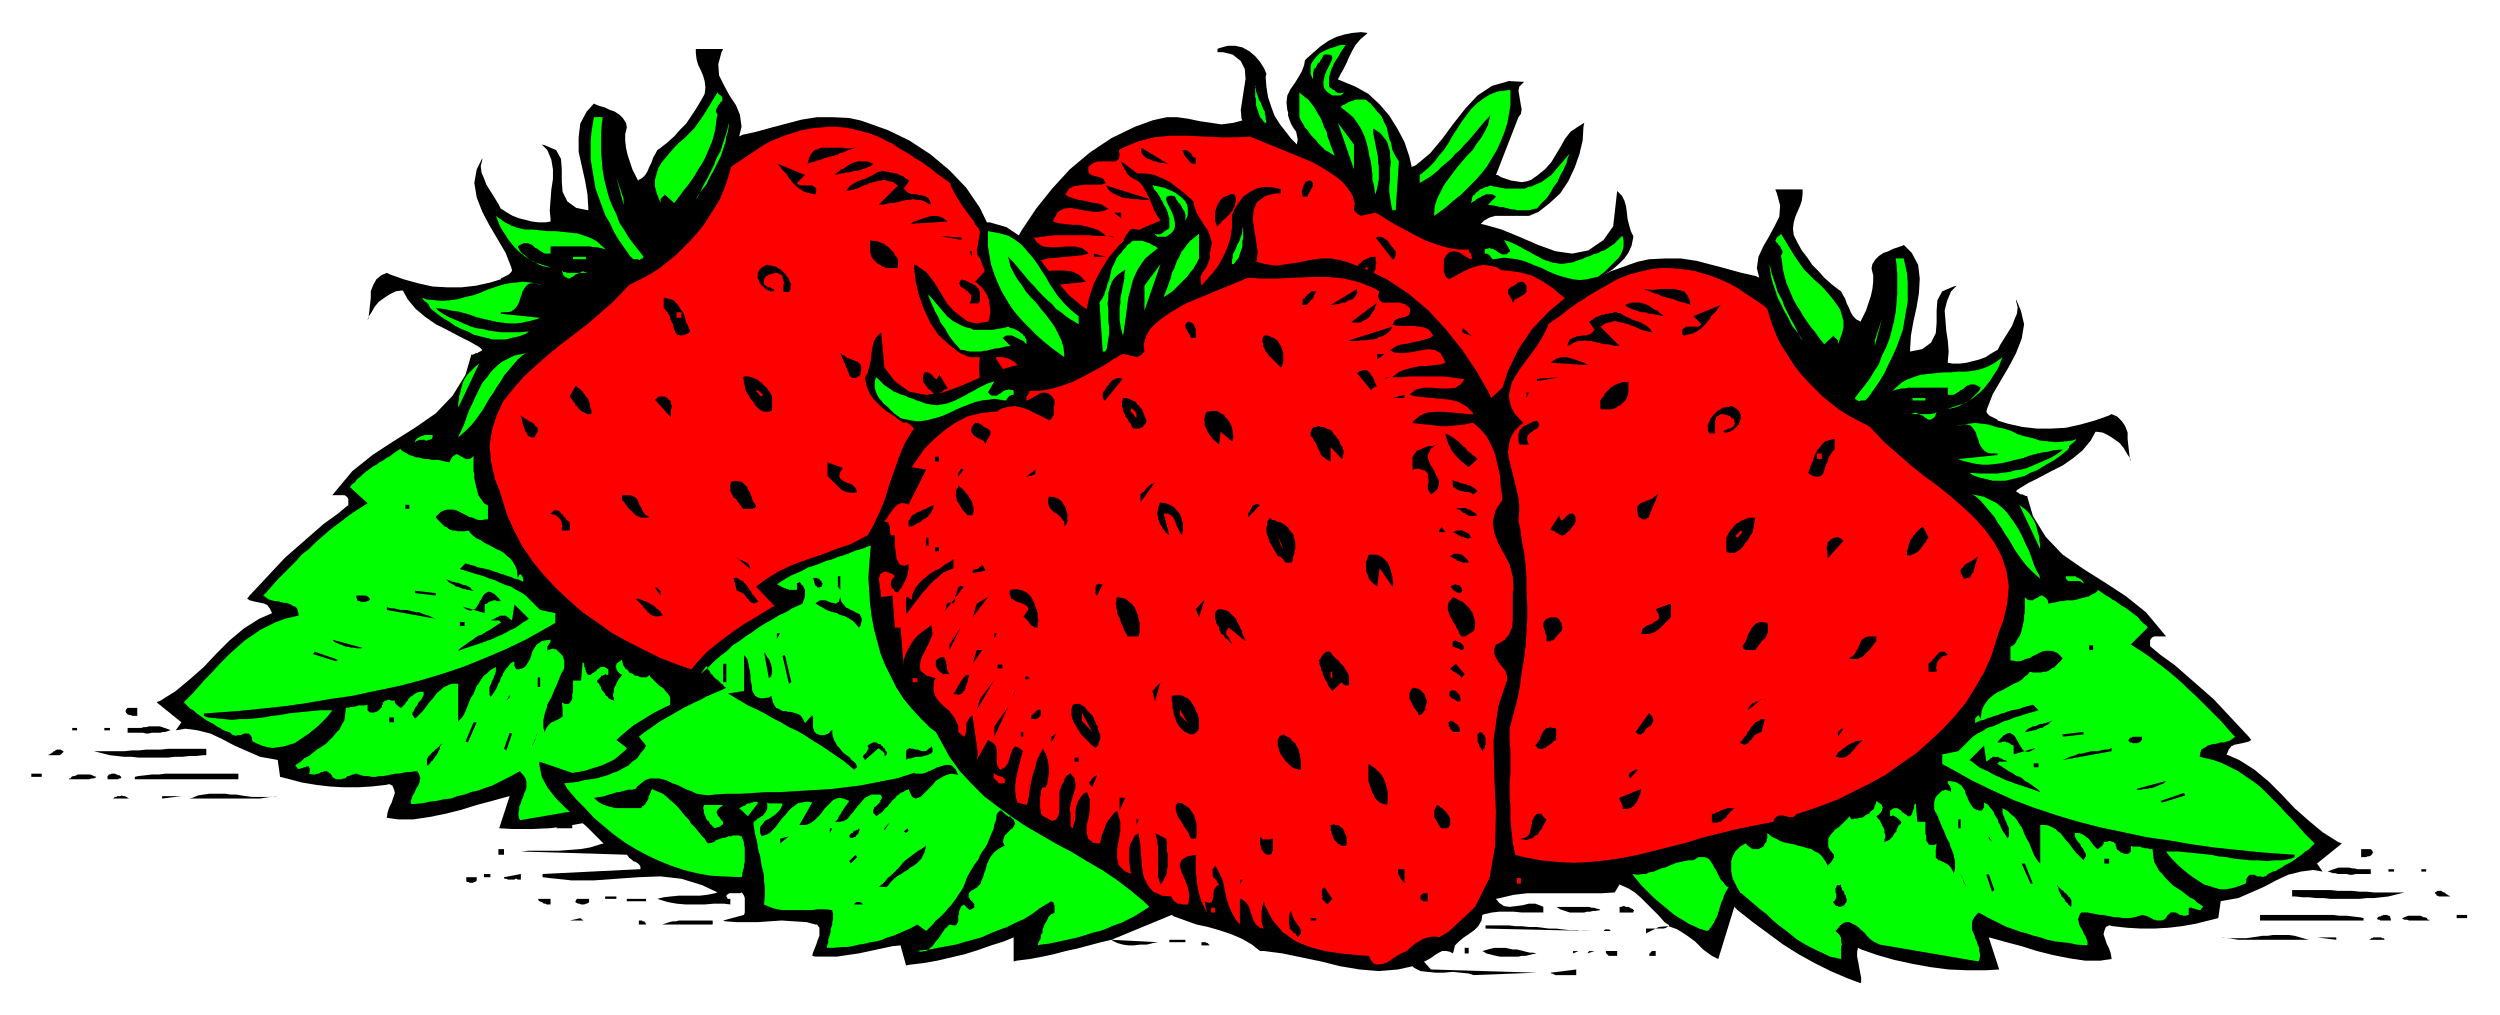 <svg xmlns="http://www.w3.org/2000/svg" width="493.465" height="200.396" fill-rule="evenodd" stroke-linecap="round" preserveAspectRatio="none" viewBox="0 0 3115 1265"><style>.brush1{fill:#000}.pen1{stroke:none}.brush2{fill:#0f0}.pen2{stroke:none}.brush3{fill:red}.pen3{stroke:none}</style><path d="m1704 41-2 2-7 6-6 7-4 7-4 8-3 7-4 8-4 7-3 6 5 2 17 7 16 9 14 13 12 14 10 16 9 17 6 18 3 13 5-2 18-15 15-18 14-19 15-19 15-16 18-12 21-6 19 1-2 2-4 4-1 5 1 6 1 6 1 6 1 5-1 6-3 4-28 72h2l5 3 6 2 6 2 7 1 6 1 6-1 6-2 4-3 3-2 10-8 8-9 6-10 6-10 5-9 7-9 9-6 8-5-1 5-1 17-4 17-6 17-8 17-10 15-13 12-14 11-12 5h-42l-7 2-7 4-4 4 5 1 21 6 22 9 23 10 22 8 21 3 20-4 19-13 12-17 5-44 1 1 5 5 3 6 2 7 1 7 1 9 2 8 2 7 3 6v2l-2 10-4 9-5 7-7 7-8 7-8 5-8 6-6 4h-1l-2-1-2 1-1 1-2 1-1 1-2 1-1 2-1 1 2 4 10 15 7 17 6 17 5 17 6 17 7 18 7 16 8 12 4 2 17 9 18 7 18 6 18 6 19 7 17 8 16 10 12 9-23 24 4 2 16 10 16 10 17 11 16 12 15 12 13 14 11 15 7 13h-17l-3 2-2 2-1 3 3 1 14 7 14 6 13 6 14 7 13 8 13 8 12 10 9 8-13 10 1 2 7 6 7 6 8 4 9 4 10 3 9 3 10 2 7 1 41-14v4l-3 15-7 13-10 13-12 12-14 12-13 12-13 12-8 9 3 1 13 4 13 2 13 1 12 1h39l10 1-132 4-1 1-2 3-3 2-2 2-3 1-3 2-2 2-1 2v3l122 6v4l-8 1-28 3h-28l-28-2-28-2-27-1-27 3-25 8-19 9 3 1 9 2 10 1h26l10 1 9 1 8 2-3 1-10 3-11 2-11 1h-24l-12-1h-12l-8 1v-7h1l1 1 1-1 1-1v-1l1-1v-1l-2-2-2-1h-14l-1-1-1 1-2 3-1 3v4l-1 3 1 4v8l1 2 26 7-3 1-14 1h-27l-14-1-15-1-15 1-16 1-11 3h-2l-3 4-1 5 1 5 1 5 2 6 3 5 1 5 2 4-4 1h-27l-13-2-14-2-14-3-14-3-14-3-10-1-7 25-5-1-17-2-17-3-17-4-17-4-16-5-17-6-16-6-12-4v30l-4-1-16-2-16-3-15-3-14-4-15-3-14-4-16-4-12-3-1 1-6 3-7 2-7 1h-7l-8-1h-8l-8-2-6-1 58-3-75-31-4 2-13 5-14 5-14 3-15 4-14 5-14 6-13 7-9 8h-5l-23 3-24 5-24 5-24 6-24 4-24 2-24-1-18-5-2 2-8 4-9 1-10 1h-10l-11-1-10 1-10 1-7 2-78-3 132-4 9-10h-1l-5-2-4-3-4-3-5-3-4-2h-5l-5 1-3 2-1-2-2-8-5-5-6-5-6-4-7-5-5-5-4-7-1-7-3-1-9-2-9-1h-18l-10 1-9 1h-10l-8-1v-7l2-1 8-3h8l8 2 8 1 8 1 7-1 6-4 4-5-5-1-17-4-17-2h-94l-15-1-6-10-2 1-9 4-8 5-8 7-7 7-8 8-7 7-7 8-6 4 1 1 3 2 3 1h19l3-1v7l-4-2-12-6-12-1-11 4-11 7-11 8-10 10-11 8-8 4-20-65-4 4-19 15-19 14-19 14-19 12-20 11-20 10-21 9-16 6-1-1v-6l1-5 1-5 1-6 2-5v-16l-5 2-20 7-21 6-23 5-22 4-23 3-23 1h-23l-17-1 13-40-4 1-18 5-19 5-19 6-20 5-20 4-20 3h-19l-14-2v-1l1-6 2-6 3-6 2-6 2-6-1-4-2-5-4-2-4 1-18 2-17 1h-18l-17-1-17-2-18-3-15-4-12-3-3-21-5-1-17-3-16-7-16-7-15-8-15-7-16-4-15-2-12 2 7-10-31-25 5-2 19-12 18-15 17-15 16-17 16-16 18-15 19-12 16-7-1-2-2-4-3-4-4-2-5-1-5-1-4-1-4-1-3-2 3-4 15-16 14-15 15-16 16-14 16-14 16-14 18-13 12-10h1v-8l-1-2-2-2-2-1h-15l5-6 20-24 25-20 26-17 27-17 26-18 21-22 16-26 7-24v-1h2l2-1 2-1h2l1-1 2-1 2-1 1-1-3-3-12-7-14-7-15-8-14-7-13-9-12-10-10-12-6-11h-2l-7 1-8 4-6 4-7 5-5 6-4 7-4 6-1 4 1-2 1-8 1-9 1-9v-8l3-8 4-7 6-5 7-3 4 2 17 6 18 5 18 4 18 1h18l18-2 18-4 13-4v-1l2-1 2-1 2-1 2-1 2-1 2-2 1-1 1-2-1-4-7-18-10-17-10-17-9-17-7-18-3-18 3-17 7-14v2l-2 8 1 8 3 7 3 8 5 8 5 8 5 8 3 6 2 1 6 4 7 4 8 3 8 2 8 2 8 1h9l6-1v-3l-1-11 1-13 1-13 2-13v-12l-2-12-5-12-7-7 4 1 14 6 6 11 1 13v15l1 13 6 12 11 8 15 3v-4l-1-16-3-17-4-18-4-18v-18l2-17 8-15 9-10 2 1 5 2 7 2 6 3 6 2 6 4 4 4 4 6 1 5v1l-2 8v8l1 9 2 9 3 9 3 9 4 8 3 6 1-1 4-2 4-4 3-5 2-5 3-6 2-6 3-5 2-4 3-2 9-7 9-8 7-8 8-8 6-9 6-9 6-10 4-7 1-2 1-8-1-8-2-7-3-7-3-6-2-7-1-8v-5h34l-2 4-4 15 1 14 6 12 7 13 8 12 5 12 2 15-3 12 4-2 18-4 18-5 19-5 19-5 19-3h20l20 1 14 3 6 2 28 10 27 13 26 17 24 20 21 22 17 25 13 27 7 21 14 13 3-7 15-26 18-27 20-25 22-24 25-21 27-18 29-14 22-8 4-1 14-3h13l14 2 14 3 14 2 13 2 15-2 11-3-1-2-1-11 2-13 2-13 2-13-1-12-5-10-10-8-12-3h-7v-4l2-1 11-3h9l9 2 9 5 7 6 6 7 5 8 3 7-1 4 1 12 2 13 4 12 4 11 7 11 7 9 7 9 7 7v-1l1-5-1-5-1-5-3-4-3-5-2-5-2-6v-4l-1-3-1-9 1-9 4-8 5-7 5-8 4-7 3-8 1-6 2-2 9-8 8-7 10-7 10-5 10-3 10-2 11-1 8 1z" class="pen1 brush1"/><path d="m1677 56-1 1-2 3-2 3-2 3-2 4-2 3-2 3-2 3-1 3-2 4-1 3-1 4-1 3v12l1 1 1 1h1l1 1 1 1h1l1 1 1 1 1 1h1l1 1h5l2-1v1l-1 1-1 1h-1v1h-11l-3-2-4-3-3-4-1-4v-4l1-5 1-4 2-5 2-4 2-4 2-4 1-3v-2l-1-2-3-1h-6l-1 1-1 2-1 2-1 1-1 2-1 2-2 1-1 2-1 2-1 2-2 1v2l-1 3v8l-1-2-2-5v-9l1-4 2-3 3-4 3-3 3-3 4-2 4-2 5-2 4-1 5-2 4-1h6zm-99 97h-2l-2-2-2-3-2-2-1-3-1-3-1-3-1-3-1-3v-7l-1-3v-10l1-5-1 2 1 3v2l1 4 1 2 1 3 1 3 2 3 1 3 1 2 1 3 2 3v3l1 3v3l1 5zm304-41v19l-2 12-2 11-4 12-4 10-5 11-6 10-6 10-7 9-8 9-8 8-9 9-10 8-9 8-15 11v-4l1-9 3-9 4-8 4-8 5-7 6-8 6-8 6-7 6-7 7-7 5-8 6-8 4-7 4-8 3-13-2 3-5 5-5 6-5 6-5 6-5 6-6 6-5 6-6 5-5 6-6 5-6 5-5 5-6 5-6 4-10 6v-10l4-3 7-6 7-7 6-8 6-7 6-9 5-9 6-9 5-8 6-8 6-8 7-7 8-6 8-5 10-4 16-2zm-988 31-1 4-1 8-1 7-2 8-2 7-3 7-3 7-3 7-4 7-4 6-4 7-4 6-5 7-5 6-5 7-7 9-12-11v2h-1l-1 1-1 1-1 1-1 1v5l-2-5-3-8-2-8v-8l2-7 2-7 4-7 5-6 5-6 6-7 6-6 7-6 6-6 6-6 5-7 7-10 17-28 1 2 3 2 1 1 1 2v4l-2 1-1 2-1 1-1 1-1 2-1 2-1 2v2l2 4zm769 51-2-1-3-2-3-2-4-2-3-3-3-3-3-3-2-3-3-3-3-3-3-4-2-3-3-3-2-4-2-3-3-6v-31l2 2 5 4 4 3 4 5 3 4 3 5 3 5 3 5 2 5 2 6 3 5 1 6 2 5 2 6 2 5 3 8zm80 7-4 61h-4l-1-3-1-7-1-6-1-7v-7l1-8v-14l1-8-1-6v-7l-2-7-2-6-4-5-4-5-9-6v6l1 5 1 5 1 5 1 5 1 5 1 5v6l1 5v16l-1 6-1 5-2 8-1-3-1-8-2-7v-7l-1-8-1-8-2-7-1-7-2-8-2-7-3-7-3-6-4-6-5-7-6-5-10-8h1l2-2 3-1 3-2 2-1 3-1 3-1 3-1h10l3 1 2 2 3 2 3 4 2 2 3 4 3 3 3 4 2 5 2 4 2 4 1 5 1 4 1 5 2 4 1 5 1 5 2 4 2 4 4 6zm-992-55-1 7-1 12v25l1 12 1 11 2 11 3 12 3 11 4 10 5 10 4 11 6 9 6 10 7 9 11 14-1 1v1h-1l-1 1h-1l-1 1h-1l-1-1h-6l-4-4-7-10-7-10-6-10-5-11-6-10-4-11-4-11-4-11-2-12-2-12-2-12v-23l1-12 3-18h11zm116 102 2-2 3-6 3-6 3-6 3-5 3-6 3-6 3-6 2-6 3-6 3-5 2-7 2-6 2-6 2-6 2-10v4l-1 7-2 6-1 7-2 6-2 6-2 6-3 6-3 6-3 6-3 5-3 6-3 6-4 5-4 5-5 8zm820-37-20-58 20 27v31z" class="pen2 brush2"/><path d="m1184 228 1 4 4 8 4 7 5 8 5 7 6 8 6 8 5 7 5 8 4 8 2 7 2 8-1 8-2 7-4 8-11 12 4 3 6 6 4 6 3 7 1 7 1 8-1 7-2 8-2 8-2 8-2 8-2 9-2 8-1 9v8l1 12-2 8-2 15-3 16-2 16-1 16v17l-1 17v17l1 17 1 17 2 16 2 17 3 16 3 16 4 15 6 23v5l-1 11v98l-1 10-1 9-1 10-3 14-11 3-21 4-21 2-20 1-20-1-20-2-20-3-20-4-20-5-20-5-20-6-19-5-20-5-20-5-19-4-30-6-1-1-1-3-2-2-2-1-2-1h-5l-2 1h-2l-2 1h-6l-2-1-3-3-10-3-20-7-21-8-20-10-20-10-20-11-18-13-19-13-17-15-16-15-15-16-14-17-13-19-10-19-9-20-10-32-5-12-5-22-2-21 3-19 6-19 8-17 12-15 13-15 15-14 16-14 16-13 17-13 17-13 16-14 15-13 20-21 6-3 10-5 11-6 11-7 10-8 10-8 9-9 9-9 9-10 8-10 7-11 7-11 6-10 5-12 4-11 5-17 4-3 9-6 9-6 9-6 9-6 9-5 10-4 10-4 10-3 10-3 11-2 10-1 11-1h11l11 1 18 4 3 1 8 2 8 3 7 3 7 4 7 3 7 5 7 4 7 4 7 5 7 4 7 5 7 5 6 5 7 5 10 7z" class="pen3 brush3"/><path d="m1633 201 2 1 9 5 10 6 9 6 9 7 7 8 6 9 3 10-1 9 1 1 4 4 4 2 4-1 5-1 4-1 4-1 5 2 3 2 3 2 13 8 13 7 13 7 14 7 14 5 14 4 14 2h11v2l1 1 1 1 1 2v1l1 2v2l-1 1-3-1-3-2-5-3-5-3-5-1-6 1-4 4-3 5v15l1 3 1 3 3 3 2 1 1-1 8-4 7-4 8-4 9-3 9-2 8 1 9 2 6 4h4l17 2 16 4 15 8 13 9 13 11 12 12 9 13 7 10-18 3 22 44 1-1 5-1h4l4 2 4 4 3 4 3 4 3 5 2 3-1 1-3 2-1 2-1 4v7l-1 2-2 1-3-1v13l-1 7-1 8-2 6-3 3-5 1-5-2v11l2 5 1 4 2 5 3 4 3 3 2 4 1-1 3-1 2-3 2-2v-9l-2-3-2-2h1l2-2 3-2 3-1 3-1 3 1 2 2 2 3 1 3-3 23-14-2-3 41h-7l-4 47v-1l-1-6-2-7-3-8-4-7-5-7-7-6-7-5-6-4-1 3v8l4 10 5 10 4 10 3 9-1 7-8 6-11 3 1 3 2 10-2 9-5 6-6 7-7 6-7 8-4 10v8l-7 6h-1l-1-3-1-3v-11l-2-3-3-4-3-3v2l-1 7-1 7-1 7-1 8-1 6-1 7v7l1 5-14-25-2 1-5 3-3 4-1 4v16l-1 5-3 4h-1l-5-3-4-5-2-7-2-6-2-5-3-3-5 1-5 5 1 1 2 8 2 8 2 8 2 9 1 8v8l-1 8-2 6-12 3v-2l-2-9-1-9-2-9-2-9-3-9-3-9-3-8-4-7v2l-3 5-2 6-1 5-1 7v6l1 6 1 7 2 5h3l1 1 1 3 1 4 1 4v14l-1 4v3l-3 3-11 6-6-2-3-5v-30l-3-8-3-5v-2l-1-1-1-2-1-1-1-1-1-1-2-1-1-1-1 2-4 5-2 6 1 6 2 6 2 7 2 7 1 7-1 5v15l-2 2-1 1v-2l-2-6-1-6-1-7-1-6-1-6-3-5-4-5-4-2-1 1-3 8v10l1 11 2 11 1 10-2 7-6 5-8 1-1-1-1-6-2-6-2-5-2-6-3-5-4-5-4-4-3-3-1 3-3 11v12l2 11 2 11v11l-2 9-7 7-8 4v-1l1-8 1-7v-14l-1-7-3-5-4-6-4-3v3l-2 12-1 14-1 13-2 12-5 11-7 8-12 5-11 1v1l-2 3-1 2-3 1-2 2h-3l-3 1h-6l-1-2-1-10 2-10 4-10 4-9 2-8-2-7-8-4-10-2v11l-1 9v9l-1 10-2 9-3 10-4 8-4 6 4-14h-2l-5 2-2-1-1-3-1-4v-4l-1-5-3-4-3-2 2-2 1-3 2-2 1-2 2-3v-7l-3-5-2 3-4 8-4 9-2 10-2 10-3 10-4 10-5 8-5 6v-32h-2l-5 4-4 5-2 6-2 6-2 6-3 5-5 4h-5 1l1-4 1-4v-13l-1-5-1-4-1-3-1 5-10 19-13 15-16 10-17 8-19 5-20 3-20 2-15 1-1 3-4 6-6 2-6-1-6-2-7-5-7-4-6-3-4-2-1-1-4-4-5-4-5-4-5-2-6-2-5-1h-6l-3 1-12-7-33-31-18-36-7-40-1-43 2-44 1-44-6-43-10-30-1-2v-6l2-6 4-5 4-5 3-5 3-6v-6l-2-6-3-1-8-5-5-6-4-9-1-9v-34l-1-5 1-16 4-15 7-13 7-13 5-13 2-14-4-15-8-12v-4l2-13 1-14 3-13 3-13 5-12 6-11 8-9 7-7h3l10 2 9 1 10 1h9l9-1 9-1 10-1 8-1-2-2-7-7-9-4-10-1h-11l-11 1-11 1-9 1h-7l2-2 8-8 9-5 10-3 11-1 11-1 11-1 10-1 8-2-1-2-7-5-9-2h-10l-11 1h-10l-9-1-7-5-4-6h3l14-2 11-1h40l12 1h10l-2-2-7-5-8-3-8-2-9-2h-9l-8-1-9-1-6-2 1-3 5-9 7-4 9-1 11 2 11 2 10 1 9-1 6-3-2-1-6-4-7-2-7-1-8-2-7-1-7-2-6-2-4-3 1-1 4-6 6-3 6-1 7-1h21l6-2-1-1-2-4-4-2-4-1-4-1-3-1-3-2-1-3v-5l1-1 5-4 6-2h22l4-3 1-5-1-6 5-3 19-8 20-5 20-2h21l21 1 21 1h21l15-1 76 31z" class="pen3 brush3"/><path d="m1064 184-1 1-3 1-3 1-4 2-3 1-4 1-3 2-4 1-4 1-4 1-4 1-4 2-4 1-3 1-4 1-6 2 1-2 1-5 2-4 2-3 3-3 4-1 4-2h26l5 1h4l6-1zm391 20h-2l-2-1h-5l-3-1-3-1h-3l-3-2-3-1-3-1-2-2-2-2-1-2-1-2v-5l33 20zm35-7v7h-5l-1-1-1-1-1-1-2-2v-1l-2-1-1-2-1-1-1-2v-1l-1-2-1-2h6l1 1 1 1 1 1h1l1 1 1 2 1 2 2 1 2 1z" class="pen1 brush1"/><path d="M1915 260h-2l-4 1-4 1h-15l-3-1h-3l-4-1-4-1-3-1h-4l-4-1-4-1-7-1 10-10-1-1-2-1-2-1h-8l-1 1-3 1-1 1-2 1-2 1-2 1-2 2-2 1-3 2v-1l1-3v-2l1-2 1-2 2-1 1-2 2-1 2-2 1-1 3-1 2-1 2-1h2l2-1 2-1 3 1 5 1 6 1 5 1h24l4-2 5-1 4-2 5-2 4-2 4-3 7-5 23-27-1 2-2 5-1 5-2 4-2 5-3 5-2 4-2 5-3 4-3 4-2 4-3 5-3 4-4 4-3 3-5 6z" class="pen2 brush2"/><path d="m1088 204-1 1-2 2-3 1-2 1-3 1-3 1-3 1-3 1h-4l-3 1-3 1h-4l-3 1h-3l-3 1-5 1 1-1 2-2 3-2 2-2 3-1 3-2 3-2 3-2 3-1 3-1 3-1h11l3 1 5 2zm341 21-1 1h-10l-3-2-2-1-2-1-3-2-2-2-2-2-1-3-2-2-1-3-2-3-1-4 32 24zm-436 3 1 1 1 1 2 1h15l1 1 2 1 1 1 1 1v3l-1 4h-2l-4-1-4-1-4-1-3-2-3-2-3-2-3-3-3-3-2-3-2-2-2-4-3-3-3-3-2-3-4-5 34 14-10 10zm140-3-7 10 1 1 2 2 2 2 3 1 2 1h6l3 1h2l3 1h2l3 2 2 1 1 2 1 2 1 4-3-1-3-2-4-2-4-1h-4l-4-1-4 1h-4l-4 1-4 1-5 1-3 1h-5l-4 1-4 1h-6l24-24-2-1-4-3-4-1-4-1-4-1-4 1-5 1-4 1-4 1-4 2-4 1-4 2-4 2-4 1-4 1-6 1 1-1 1-2 2-2 2-2 3-2 2-1 3-2 3-1 3-1 3-1 3-1 3-2 3-1 2-1 3-2 4-2h2l2-1h3l2 1h3l2 1h3l2 1h3l2 1 2 1 2 1 3 1 2 2 2 1 3 2z" class="pen1 brush1"/><path d="m777 255-9-34 9 27v7z" class="pen2 brush2"/><path d="m1633 225 1 1 1 1 1 1v4l-1 1v1l-1 1-1 2v1l-1 1-1 2-1 1v1l-1 2h-6v-2l-1-2v-3l1-2v-2l1-1v-2l1-1 1-2v-1l2-1h1l2-1h2zm-201 23-2 1h-9l-3-1h-8l-4-1h-4l-4-1-4-2-3-1-4-2-3-2-3-3-3-5 54 17zm106-6 1 2 1 3v3l-1 3v3l-2 3-1 3-2 2-2 3-2 2-2 2-2 2-3 2-2 3-2 2-2 2-1-1-1-3-1-3v-11l1-3 1-3 1-3 2-3 2-3 2-2 3-2 3-1 4-2h5zm-141 30-9-7h9v7z" class="pen1 brush1"/><path d="m755 311-3-1-4-1-4-1h-4l-5-1h-49v9h-7l-2-1-3-2-2-1-2-2-3-1-2-2-2-2-3-1-2-1h-5l-3 1-5 3 1 2 1 2 2 3 2 2 3 2 2 2 2 2 3 2 3 2 3 1 3 1 3 1 3 1 3 1 3 1 4 1h-3l-5-1-6-2-5-3-6-3-5-3-5-4-5-4-5-5-4-5-4-5-3-5-4-6-3-5-2-5-3-8 4 3 7 5 8 4 8 3 9 2h10l9 1 9 1h10l10 1 9 1 9 1 9 3 8 3 7 4 11 10z" class="pen2 brush2"/><path d="m1181 276-48 3h1l2-1 3-2 3-1 3-1 3-1 3-1 3-1 3-1 4-1h6l4 1 3 1 3 2 4 3zm223 35v-2h-1v-1l-1-1h-1v-1h-3l-1 1v-1l1-2 1-2 1-2 1-3 1-2 1-2 2-2 1-2 2-2 1-1 2-1h2l2 1h3l4 3-18 22zm-206-12-28-5 28 2v3zm190-3-7-2h4l3 2z" class="pen1 brush1"/><path d="m1991 345-5 1-9 2-8 1-9-1-8-2-8-2-8-3-7-3-8-4-8-3-7-3-8-3-8-2-8-1-8-1-13 2h-1l-1-1-1-1v-1h-1v-1l-1-1h-1v-1h-1l-1-1h-3v-5l1-1h2l3-1 2 1h2l2 1 2 1 2 2 2 1 2 1 1 1h6l2-2 3-2-8-14 3 1 6 2 6 3 6 3 5 3 6 3 5 3 6 3 5 3 6 2 6 2 6 1 6 1 6-1 7-1 11-4h1l4-2 3-1 3-1 4-2 4-1 3-1 3-2 4-1 3-2 3-2 3-2 3-2 3-3 3-3 4-4 1 1 1 5v7l-1 4-1 3-2 4-2 3-3 3-3 3-3 3-3 3-3 3-3 3-3 2-5 4z" class="pen2 brush2"/><path d="M1739 313v6l-1 1v2h-1v1h-2l-21-27h1l2-1h4l2 1 2 1 1 1 2 1 2 2 1 2 1 1 1 2 2 2 1 1 1 2 2 2zm-620 10v10l-1 1h-13l-3-1-3-1-2-2-3-1-2-2-2-2-2-2-2-3-1-3-1-4v-14l1 1h6l3 1 3 1 2 1 3 1 2 2 2 1 2 2 2 2 2 2 2 2 1 3 2 2 2 3zm92-3-3-7h3v7zm152 0v-4l15 4h-15z" class="pen1 brush1"/><path d="M714 323v-3h16v3h-16z" class="pen2 brush2"/><path d="M986 355h-1v6l-1 1v1h-1v1h-6l-1-1v-8l1-2v-2l-1-1v-2l-1-2v-2l-1-1-2-1-3-2h-4l-2 1h-2l-1 1h-2l-1 1-1 1h-1l-1 1-1 1-1 2v3l-1 1 1 1v1l1 1 1 1 1 1h1l1 1h3l1 1 2 1h1l1 2-1 1h-4l-1-1h-2l-1-1-2-1-2-2-1-1-2-1-1-2-2-2v-1l-1-3-1-1v-6l1-2v-1l1-1v-1l2-1v-1l2-1 1-1h1l1-1 2-1h2l2 1h3l2 1h3l2 2 2 1 2 1 2 2 2 2 2 2 1 2 2 2 1 2 1 3 2 4zm728-35v5l1 3-1 2v3h-10v4l-1 1-1 1v1h-1l-1 1v1h-1l-1 1v1l-1 1v-6l1-1v-2h1l1-1 1-1h1v-1h12v2l-1 2-1 2-1 3-1 2-2 2-1 2-1 2-2 2-1 3-2 3h-8l-2-1h-1l-1-1-1-1-1-1-1-1-1-1v-2l-1-2 1-1v-3l2-2 1-3 1-2 1-3 2-2 1-3 2-1 2-2 2-2 3-1 2-1 2-1 3-1h5z" class="pen1 brush1"/><path d="M733 340h-1l-3-1-3-1-2 1-2 1-2 1-3 1-2 2-2 1-2 1-1 1h-2l-2-1-2-1-2-2-2-6 1 1 1 1h2l3 1h26z" class="pen2 brush2"/><path d="m1608 337 1 1 2 2v3l1 2v7l-1 2v2l-1 2-1 2-1 3-2 2-1 2-2 2-1 2-8 7-2-16-14 12-1-1-1-2v-7l1-3 1-4 1-3 2-4 2-3 3-3 2-3 3-2 4-2 3-1h4l6 1z" class="pen1 brush1"/><path d="m675 355-3-1-6-1h-5l-3 1-3 3-2 3-2 3-1 4-2 5-1 4-2 4-2 3-3 3-3 2-4 1h-9v2l49 5-5 2-8 2-9 2-8 1h-9l-8-1-8-1-8-2-9-2-8-2-8-3-7-2-8-2-8-1-8-2-11-1 3 3 6 4 7 4 7 3 7 3 7 3 7 3 7 2 8 1 7 2 8 1 7 1h23l12-1-4 3-8 3-9 2-8 2h-16l-8-2-8-2-8-2-7-4-8-3-8-4-7-5-7-4-7-5-10-8v-1l-1-1v-1l-1-1v-1l-1-1h-1v-1l-2-1-1-1-1-1-1-1-1-2 5 2 10 1 10 1 10-1 9-1 10-3 9-2 9-3 9-4 9-3 9-3 9-2 9-1 9-1 9 1 14 3z" class="pen2 brush2"/><path d="M1221 367v8l-1 1v1l-1 1h-11l1-2 1-3v-5l-1-2-2-1-1-2-2-1-2-2-2-1-2-1-1-1-1-2-1-2 1-2 2-3 2 1h2l2 1 2 1 2 1 2 1 2 1 2 1 2 1 1 2 2 1 1 2v1l1 2v3zm680-12 1 1v7l-1 2-1 1-1 1-2 1-1 1-2 1-2 1-2 1-2 1-1 1-1 2-1 2v-2l-1-1v-1l-1-2-1-1v-1l-1-1-1-2-1-1v-5l1-1 2-2 2-1h1l1-1 2-1 1-1 1-1 1-1h2l1-1h3l2 1 1 1 1 2zm-421 12-1 1-2 2-1 3-2 2-1 2-1 3-1 2-1 2-1 2-1 3-2 2-1 2-2 1-2 2-2 1-4 2v-18l-14 15-1-1v-3l-1-2v-5l1-2v-2l2-2v-2l2-3 1-2 2-2 1-2 1-2 2-1 2-3v-1l2-1 2-1 2-1 3-1 2-1h2l3-1h4l2 1 2 1 1 1 1 2 1 3v4zm-168-3v2l-1 3-1 3-1 3-1 3-2 3-1 3-2 3-2 2-2 3-2 2-3 3-2 2-3 2-2 2-4 3-11-10 1-1 2-2 3-2 2-2 3-2 2-2 2-3 3-2 2-2 3-3 2-2 3-2 3-2 2-2 3-1 4-2zm41 35v10h-2l-2-1h-5l-1 1h-2l-1 1h-2l-1 1-1 1-1 1-1 1v4l-1 1v9l1 1v3l-1 1v3l-1 1-1 1-1 2-3-2-4-3-2-4-1-4v-4l2-4 2-4 2-4 2-4 3-4 1-4 2-4v-4l-2-4-2-4-8-5h1l3 1 2 1h6l2 1 3 1 2 1 2 1 3 1 2 1 1 2 2 2 1 2 1 2v5zm-493 14-2 2-4 2-4 1h-3l-3-1-2-2-1-2-1-3-1-3-1-4-2-3-1-4-1-3-2-3-2-3-3-3v-13h2l3 1 4 1 3 1 3 3 2 2 2 3 2 3 2 3 1 1h-8v7h6v-7h2l1 2 1 3 1 4 1 4 2 3 1 3 2 5zm1083-14h5v-6h-5v6zm-110 19h-1l-1-1h-3l-1-1h-3v-1l-1-1h-1v-3l1-2 10 9zm86-5v5l-7-9h1v-1h2v1h1l1 1v1l1 1 1 1zm-616 9v7l-1 2-2 1-1 1-2 1-2 1-3 1h-2l-2 1h-5l-2 1-2 1-3 1-4-4 1-1 1-2 2-1 2-1 2-1 1-1h2l2-1 2-1h2l2-1h2l2-1 2-1h2l4-2zm389 18v10l-18-25 1 1h1l1 1h1l1 1 2 1 1 1v1l2 1 1 1 1 1 1 2 1 1h1l1 1 2 2zm216 26h-7v-1l-1-3v-6l1-2v-3l1-2 1-2 1-3 2-2 2-2 1-2 2-2 2-2 2-2 4-3v2l2 2v3l1 2v2l-1 3v2l-1 3-1 2-1 2-2 2-1 3-2 2-1 2-2 2-2 3z" class="pen1 brush1"/><path d="m656 440-4 2-7 6-6 7-5 6-6 7-4 7-5 7-4 7-5 7-4 7-4 7-5 7-5 7-5 6-6 6-10 9 1-3 4-8 3-7 3-9 3-8 4-8 4-9 4-8 4-8 6-7 5-7 6-6 7-6 8-4 8-4 15-3z" class="pen2 brush2"/><path d="M1072 466v1l-1 1-1 1h-1l-1 1-1 1h-5l-1-1-1-1h-1l-1-1v-2l-11-26h1l1 2 3 1 2 2 2 1 3 1 2 1 3 1 2 1 3 1 1 1 2 2 1 2v5l-1 5zm734-23v2l1 3-1 4v2l-2 3-1 2-2 2-2 2-3 2-2 1-2 2-2 2-1 2-2 2v7l-1-2-2-2-1-3v-3l-1-3 1-4 1-3v-3l2-3 1-3 3-3 2-2 3-2 2-1 4-1h5zm-139 7 1 1 1 3v3l1 2v12l-1 2-1 3-1 2-2 3-1 2-2 2-2 3-4 3 7-27h-2l-3 1h-2l-2 1-2 2-1 1-1 2-2 3v2l-1 3-1 2-1 2-1 2-1 2-1 2-2 2v-2l-1-3v-10l1-3 1-4 1-3 2-3 2-3 3-2 2-3 4-2 3-1 3-1 6-1z" class="pen1 brush1"/><path d="M571 508v-6l1-4v-4l1-3 1-4 1-4 1-4 1-3 2-4 2-3 2-3 3-3 3-3 3-3 5-4-26 55z" class="pen2 brush2"/><path d="M1303 457h-4l-2 1-1 1-2 1-2 1-1 1-2 1-2 1-1 1-2 1-2 1h-6l-4-1h1l1-2 1-1 2-1 2-1 2-1 2-1 2-1h2l2-1h14zm254 7v5l-14-16h1l2-1h2l1 1h1l1 1h1v1l1 2 1 1v1l1 1v1l1 1 1 1v1zm424 17h-1l-3-1-2-1-2-1-3-2-3-1-2-2-3-2-3-1-2-2-2-3-2-2-1-2-2-2v-6l1 1 2 1 2 1 3 2 3 1 2 1 3 1 3 1 2 1 3 2 2 1 2 2 1 3 1 2 1 3v5zm-814-8v-1h1v-1h1v-2h1v-3l11 18-2 1h-1l-2 1-1 1-1 1-2 1h-1l-1 1-2 1h-4l-1-1-1-1-2-2-1-1-2-1-1-1-1-2-1-1-1-1-1-2-1-1-1-2v-7l1-2 1-2h5v1h2v1h1l1 1 1 1 1 1 1 2h1l1 1 1 1zm-430 42-1 1h-4l-2-1-2-1-2-1-2-1-2-2-2-2-1-2-2-1-1-3-2-2-1-2-2-2-1-2 7-13h1l2 2 2 1 2 2 2 2 1 2 2 2 1 2 2 2 1 2 1 3 1 2v3l1 3 1 2v4zm583-28h-8l5-6v1h1v1h1v1h1v3zm-17 0h-1l-1 1-1 1h-1l-2 1-1 1-1 1h-2l-2 1h-1l-2 1h-1l-2 1h-2l-2-1h-2l1-1 1-1 1-1 1-2 2-1 1-1h1l2-1 2-1h8l1 1 3 1zm-341 7v17l-1 1-3 1h-6l-2-1-3-1-2-2-2-2-2-2-1-2-2-3-2-2-2-3-1-2-2-3-2-3-3-17 1-1h6l3 1 3 1 2 1 3 1 2 2 3 2 2 2 2 2 2 2 2 2v1h-13l7 6-3 2-6-7 2-1h13l2 2 1 2 2 4zm569-24 1 1 1 3 1 4 1 3v7l-1 3h-13l-4 13-3 4 7-17h13l-1 3-1 3-1 3-2 3-1 2-2 3-2 3-1 2-2 4h-2l-1 1h-1l-1 1-1 1-1 1-1 1-1 1-1 1v1h-2l-1 1h-2l-3-1v-1l-1-3-1-2v-3l-1-2v-3l-1-3v-8l1-3v-3l1-2 1-3 2-2 3-3v-1l1-2 2-1 1-1 1-2h2l1-1 2-1h1l2-1h2l1-1h2l2-1 1-1 3-1zm-695 41v9l-20-22 1-1 2-1 2-2h7l2 1 2 1 1 2 2 1 1 2v2l1 2v2l-1 4zm1120-17h3v10h-3v-10z" class="pen1 brush1"/><path d="m2144 552-2 1-1 1-1 1-2 1h-1l-2 1h-1l-2 1h-1l-1 1h-10v-8l-1-1h-1l-1-1-1 1-1 1-2 2-1 1v2l-1 1-1 2v10l1 2 1 2 1 3 4 2 9 4 8 5 9 4 8 5 8 5 9 5 8 6 8 5 8 6 8 6 7 6 8 6 7 6 7 7 11 10-8-10v1l-1 3-2 2-1 2-2 2-1 1-2 2-1 2-2 1-1 1-2 2-2 1-1 2-2 1-1 2-3 2 4 2 7 3 7 3 7 3 7 4 7 3 8 4 6 3 7 4 7 4 7 4 7 4 6 4 7 5 6 4 9 7-9 11 2 4 5 6 4 6 5 4 6 5 6 3 6 3 7 3 7 3 7 2 7 2 7 1 7 1 8 2 7 1 11 1-4 7-11 13-11 11-11 12-13 11-12 10-14 9-14 9-14 8-15 7-15 6-15 5-16 4-16 3-16 1-24 1-1-2-1-3v-4l-1-3v-3l-1-4v-3l-1-3v-6l1-3v-3l1-3v-3l1-3 2-5h1l2-1h7l3 1h3l2 1 3 1h3l2 1 3 1 3 1 2 2 3 1 3 1 2-2 4-4 4-4 4-5 4-5 4-5 4-5 5-5 4-5 4-5 5-5 4-4 5-4 5-4 5-2 9-4v1l1 2v1l1 2 1 2v2l1 2 1 2 1 2 1 1 1 2 1 1 1 1 2 1 1 2h32l4-1 4-1 3-1 3-1 3-1 3-2 3-2 4-4h-2l-4-1h-3l-4-1-3-1-3-1-4-1-3-1-3-1h-3l-4-1-3-1-3-1h-5l-5-1-2-3-5-4-5-4-6-2h-11l-5 1-6 2-6 3-6 2-6 3-6 3-6 2-6 3-6 1-10 1-8-1-15-1h-16l-16-1-16-1h-17l-16-1-17-1-16-1-16-2-16-1-17-2-16-3-15-3-16-3-22-7-2 1h-8l-4-1-4-2-4-1-3-2-4-2-4-1-3-1-4-1h-3l-4 1-3 2-2 3-3 7 2-1h11l5 2 5 3 5 3 4 5 4 4 4 4 3 3 4 4 3 1 3 1 3-1 2-2 4-9 1 1 3 1 3 2 3 1 2 2 3 2 2 3 2 2 2 3 3 2 2 3 2 2 3 3 2 2 3 2 4 3 1-1 2-2 1-1v-4l-1-1v-2l-2-1-1-1-2-2-1-1-2-2-1-2-1-1v-2l1-3 2-1h10l4 2 4 2 3 3 3 4 3 3 3 4 3 3 3 4 2 3 3 3 4 2 4 1h6l-1-1-1-1-1-2-1-2-1-2-1-1-1-2-1-2-1-1-1-2-1-1-1-2-2-2-1-1-1-2-1-2 2-2 5-1 5-1 4 1 3 2 4 3 3 3 4 4 3 4 3 4 4 4 3 3 4 3 3 2 5 1h7l-16-28 2-1h6l5 1 5 1 4 3 4 3 4 4 3 4 4 4 3 4 3 4 3 4 4 4 3 3 4 2 6 2 1-2 1-3v-3l-1-3-1-2-1-2-2-3-3-2-2-2-3-2-3-1-3-2-2-2-3-3-2-3-2-4v-1l1-1h16l2-1v8l1 2 1 1 1 2 1 1 1 2 2 1 1 1 2 1 1 1 2 1 2 2 2 1v4l-1 6-1 6-2 7-1 6-2 7-1 6-1 6-2 7-1 6-1 7-1 6v19l1 10-3 1-4 2-5 2-5 1-5 1h-38l-6-1h-11l-8 1-1 1v11l1 3v3l1 3 1 3v3l1 4 1 3 1 3v3l1 3 1 4h-11l-7-1h-7l-8-1-7-2-7-1-8-2-7-2-7-1-7-3-7-2-7-3-7-3-7-3-9-5-11 8-2-1-3-4-4-4-4-4-4-4-3-3-4-4-3-4-4-4-3-4-4-4-2-5-3-4-3-5-2-5-3-8-1-2-3-6-3-4-4-5-3-5-3-5-3-5-2-4-3-5-2-5-2-5-2-5-2-4-2-6-1-5-1-8-1-1-1-1-1-1-1-1h-2l-1 1-1 1-1 1-1 1-1 1-1 1h-1l-1 1-1 1-2-1-1 2-3 2-1 3-1 2 1 2 1 2 1 2 2 1 2 2 2 2 2 2 2 2 1 3 1 3v2l-2 5 3 1 5 3 4 3 3 3 3 3 2 4 1 5 2 4 1 4 1 5 2 4 1 4 2 3 2 4 3 2 5 3 2 1 2 2 1 2v4l-1 1-1 2-1 1-2 2-1 1-1 2v4l2 1 4 2 7-7h1l2 2 1 2 1 2 1 3v3l1 2v7l1 2v2l1 1h4l5-1 1 1 2 2 3 3 2 3 2 3 2 3 2 3 2 3 3 3 2 3 2 2 3 2 3 2h3l2 1 6-1-6-1-10-1-10-2-11-2-11-2-11-3-10-3-11-4-11-4-10-4-11-4-10-5-11-5-10-6-9-7-15-9h-1l-1 1-1 1v1l-1 1v10l1 1 2 1 3 2 1 2 2 3 1 2 2 3 1 2 1 3 1 3v3l1 3 1 3 1 3 1 3 2 4-4-1-10-1-9-2-9-2-9-2-10-3-9-2-9-3-9-2-9-4-8-3-9-3-8-4-8-4-8-5-12-7 8-7 17-14 17-13 18-12 18-11 19-11 19-10 19-11 18-11 19-12 18-13 16-13 16-15 15-16 13-18 17-31 7-5 12-12 11-12 10-12 8-14 8-14 7-14 6-15 4-15 4-15 3-16 2-16 1-16 1-16-1-16-2-24 4 1 7 3 8 3 7 2 8 3 7 2 7 3 8 2 7 3 8 3 7 2 7 4 7 3 7 4 7 3 10 7z" class="pen2 brush2"/><path d="M1943 511h5v-5h-5v5zm-638 6v1l-2 1h-1l-2 2h-1l-1 1-1 1h-2l-1 1h-2l-1 1h-8v-1l1-1 1-2 1-1 1-1 2-1 1-2h2l1-1 2-1h7l1 2 2 1zm102-2 1 1 1 3 1 3 1 2v11l-1 3-1 3-1 2-2 3-1 2-2 2-2 2-4 3-3-23-16 23-1-2v-6l1-4 1-4 1-3 1-4 1-3 2-4 2-2 3-3 2-2 3-2h4l3-1h6zm-741 30h-4l-2-1-2-1-1-2-1-2-2-2v-2l-1-2-1-3-1-2v-3l-1-2v-2l-1-2-1-2 1 1 2 1 2 2 2 1 2 1 3 2 2 1 2 1 2 2 1 2 2 1 1 2v4l-2 3-2 4zm1311 26h1v-1h2v-1h1v-1h3v21l-2-2-3-4-3-4-3-4-4-4-3-4-3-4-4-5-3-4-4-3-3-4-4-3-4-3-4-3-5-3-7-3v-12l2 2 4 3 4 2 4 3 4 3 4 2 4 3 4 2 4 3 4 3 3 3 3 3 2 4 2 4 2 4 2 7zm-76-36v3l-16-3 4-8v1l1 1 1 1h1l1 1v1h1l1 1h2v1h3l1 1z" class="pen1 brush1"/><path d="M539 542v3l-1 2h-1l-1 1h-2l-2 1h-2l-1-1h-6l-2 1h-1l-2 1-1 2v-2l1-2 1-1 1-1 2-1 1-1h1l2-1h1l2-1h10z" class="pen2 brush2"/><path d="m2069 555-3 4v-17h2v1h1v9l-1 1v1l1 1zm32-10h-1l-1 1v1l-1 1v3l-1 1v2h-1l-1 1v1h-4l-2-1v-2l-1-1v-1l1-1v-1l1-1 1-1v-1l1-1h3l1-1h1l1 1h3zm-796 10v1l-1 1-1 1v1h-1l-1 1-1 1h-1v1h-1l-1 1h-5v-1l-1-2v-3l1-1 1-1 1-1 1-1h2l2-1h1l2 1h1l1 1 1 1zm443 0v9l-1 1v1h-1l-7-14h7v1h1v1l1 1zm175 11-1 1v4l1 1v2l1 1 1 1h1l2-1h4v1l1 1 1 1v3l1 2v2l1 1-24-31h1l2-1h1l1 1h1l1 1v2l1 1v2l1 1v2l1 1 1 1z" class="pen1 brush1"/><path d="m560 576 1-2 2-4 2-2 2-1 1-1h2l2 1 1 1 2 1 2 1 2 1 1 1h4l3-1 3-3v19l1 4v5l1 5 1 4 1 4 1 4 1 4 2 3 3 4 2 3 5 3v17h-3l-4 1h-4l-4-1-4-2-5-1-3-2-4-2-4-2-4-2-4-1h-8l-4 1-4 2-6 6 1 2 2 2 2 2 2 2 2 2 2 2 3 1 2 2 2 1 3 1h3l3 1h9l5-1 2 3 3 3 5 4 5 2 4 3 6 3 4 2 5 3 5 2 5 3 4 4 4 3 3 4 3 5 2 5 1 10 3-5 1 1 1 1 1 1v1l1 1v5l-2-1-4-2-5-1-4-2-4-1-5-2-4-1-5-2-4-1-5-2-4-1-5-1-5-1-5-2-4-1-7-2-7 7 3 1 7 2 6 2 7 2 7 2 7 3 7 2 6 3 7 3 7 2 6 4 6 3 6 4 5 5 5 5 8 8 19 4v12l-12 7-25 14-25 12-26 11-27 11-27 9-27 8-27 7-29 6-28 6-28 4-29 5-28 4-29 3-29 3-42 3v3l5 2 10 1 10 1 10 1 10-1h10l10-1 10-1 10-2 10-1 10-2 10-1 9-1 11-1 10-1h15l-2 3-5 6-5 5-5 5-6 5-6 5-6 4-6 4-6 4-7 2-6 2-7 1-7 1-7-1-7-2-11-5-1-2v-3l-2-3-1-1-1-1h-6l-2 1-2 1h-4l-3 1-1-1h-2l-3-3-2-1-4-1-4-2-3-2-4-2-4-3-4-2-4-2-3-2-4-3-3-2-4-3-3-3-4-2-3-3-5-5 4-4 8-8 7-8 8-9 8-8 8-9 8-8 8-8 8-7 9-8 9-6 10-7 10-5 10-5 11-4 17-4v-2l-1-4-1-3-2-2-3-1-3-2-3-1-3-1h-3l-4-1-3-1h-4l-3-1-4-1-3-2-4-3 4-4 7-8 7-8 8-8 7-7 8-8 7-8 9-7 8-8 8-7 8-7 9-7 8-6 9-7 9-6 14-9-22-20 2-3 4-3 3-4 4-3 4-4 4-3 4-3 4-3 4-2 4-3 4-2 4-3 4-2 4-3 4-3 6-4 1 2 3 2 4 2 3 2 4 1 4 2h4l3 1 4 1h5l4 1h8l4 1 4 1 6 1z" class="pen2 brush2"/><path d="m1854 559 1 2v4l-1 2-1 3-3 2-2 1-3 1-3 1-3 1-2 1-2 1-2 2-1 1v3l1 3 5 6h-1l-1 1-1 1-1 1-1 2-1 1-1 1-1 1-1 1-1 1-1 1-1 1h-2l-1 1h-1l-2 1v-6l-1-4 1-4v-4l1-5 1-4 2-4 2-4 2-4 3-3 3-3 4-2 4-1 5-1 7 1zm243 17-2 1-3 2-4 2-3 2-4 2-3 1-4 1-4 1-3 2-4 1-3 1-4 2-3 2-3 3-4 2-4 6-1-3-2-4v-7l2-2 1-2 2-1 3-1 3-2 3-1 3-2 3-1 2-2 2-3 2-3 1-7v2l1 4 1 2 2 1 1 1h4l2-1 2-1 3-1h2l2-1h5l2 1 4 3zm-802 38h-1l-1 2-1 1h-5l-1-1h-1l-1-1-1-1-2-1-1-1h-1l-1-1-2-1v-1l-1-4v-7l1-3 1-4 1-3 2-3 2-2 2-3 3-2 2-2 3-3 3-1 3-2 5-2 1 2 2 2 2 3 1 3v6l-1 3-1 3-1 2-2 3-1 3-2 3-2 3-1 3-2 3-1 4zm426-46 1 2v12l-1 3v3l-1 3-2 3-1 4-1 3-2 3-1 3-2 3-1 3-2 4h-14v-1l-1-4v-16l2-4 1-4 1-4 2-3 3-4 2-2 4-3 3-2 4-1 6-1zm180 25-19-25 14 8 5 17zm-282 0-7-22 11 12-4 10zm-569-10-1 2-2 3-1 3v4l2 2 1 1 3 2 2 1 3 1 3 1 2 1 2 2 2 2 1 2 1 4h-10l-3-1-3-1-2-1-2-1-2-2-2-2-2-2-2-2-2-2-2-2-2-2-3-3v-17l19 7zm544 24v2l-1 1-1 2-1 1-1 1-1 1-1 1-1 2-1 1-2 1-1 1-1 1-2 2-1 1-1 2v-2l1-1v-2l1-1 1-1 1-2 1-1 1-1v-1l1-1v-4l-1-1-2-2-21 16v-1l1-4 2-2 1-3 1-3 2-4 1-3 2-3 1-3 2-3 2-2 2-3 3-2 3-2 3-1 5-1h3l1 1 1 1 1 1 1 2v7l-1 2v2l-1 2-1 2-1 1-1 3zm-404-7v5l-1 2v1l-1 2v2l-1 2v1l-1 1v7h-5l-1-1h-2l-1-1-1-1-1-2h-1l-1-2-1-1-1-1-1-1-1-1-2-2v-1l-1-3 1-3v-2l2-3 1-2 1-1 2-1 2-1h6l2 1 2 1 3 2 2 3zm-248 30v1l-1 1v1h-2l-1 1h-12l-1-1-1-2-2-2-1-2-2-2-1-2-2-2-2-1-1-2-1-2-1-2-1-2v-8l1-4h2l4-1 3 1h3l2 1 2 2 2 2 2 2 1 3 2 3 1 2 1 3 1 3 1 3 2 3 2 3zm988 4-15-27 15 20v7zm-56-14-3-6h3v6zm270 0-3-6h3v6zM809 644l-2 1h-8l-3-1-2-1-2-1-2-2-2-2-2-2-2-2-2-2-1-2-2-2-1-2-3-3v-6h10l3 1 2 1 2 1 2 2 1 3 1 2 1 3 2 2 1 3 1 2 2 3 2 2 4 2zm494-21v7h-2l-1 1h-1l-1 1h-2l-1 1h-1l-2 1h-1l-1-1-1-1v-2l1-1 1-1 1-1 1-2 1-1h2l1-1h2l1-1 3 1zm-798 11h5v-5h-5v5zm1396 17-12-17h7l5 17zm-1191 0v10h-10v-3l1-2-1-2v-3l-1-2-1-2-1-1-1-1-1-1-1-1-2-1-1-1h-2l-3-1 1-1 2-2 1-1h5l2 1 1 1 1 2 2 1 1 2 2 2 1 1 1 2 2 1 2 2zm1445 18-1-1-2-1v-2l-1-2v-6l1-3v-2l1-2 1-3 1-2 2-2 1-2 1-2 2-2-6 32zm-21-29 4 1-8 35-3-2 7-34z" class="pen1 brush1"/><path d="m2206 688-5 3-11 6-9 5-11 6-10 5-10 6-11 5-9 6-11 5-10 6-10 6-9 6-9 6-10 7-9 6-13 11-4-3v-1l1-2 1-2 2-2 3-2 2-3 3-3 3-2 4-3 3-4 2-3 3-4 2-3 1-4 1-4v-6 1l1 1 1 1v1l1 1h1l1 1 1 1h2l1 1h6l2-1h1l2-1 1-1 1-1 1-2v-1l1-2v-13l1-3 9 10v-2l3-4 2-3 3-2 3-1 3-1 3-1h4l3-1h3l3-1 3-2 3-1 2-3 2-4 2-8 3 2 6 1h4l4-1 3-2 2-3 1-4 1-4 1-5 1-5v-5l1-6 1-5 1-4 1-5 4-5v45l20 3zm-259-41v5l-1 2v2l-1 1-1 2-1 1-1 1-1 1h-1l-1 1-1 1h-8l1-2 1-1 1-3v-7l1-2 1-2v-1l1-2 1-1h4l2 1 4 3zm-642 10v1l-1 1-1 1-1 1h-1l-1 1h-1l-1 1-1 1h-1l-1 1h-1v1l-1 1-1 2-4-5 11-13 6 6zm903-6h4v23h-4v-23zm-344 6h6v-5h-6v5zm-394-10-1 1v3l-1 3-1 2-1 3-1 2h-10v8h-2v-8h12v3l-2 2-1 3-1 2-1 2-1 2-1 3-2 2-1 2-2 3-12-11v1h-1v1l-1 1h-1l-1 1h-5l-1-2v-6l1-3 1-3 1-2 2-3 1-2 2-3 2-2 2-2 2-3 2-2 3-2 2-2 3-4 1-1h4l1 1h1l1 1 1 1 1 1v1l1 1 1 1v1l1 1 1 1 1 1zm455 41-1 1h-3l-2 1-2-1h-2l-1-1-1-2-2-2-1-2-1-2v-2l-1-3-1-2v-3l-1-2-1-4 1 1h2l1 1 2 1 1 1 1 1 1 2 2 2v2l1 2 2 1v2l2 2 1 2 1 2 2 2zm-95-19 3-3 3 3-3 2-3-2zm66 40-22-38 18 24 4 14zm-222-11-7-24 10 11-3 13z" class="pen1 brush1"/><path d="M1970 674h6v-5h-6v5z" class="pen3 brush3"/><path d="m1353 681 1 1 1 2 1 2 1 2v6l-1 2-1 2-1 2-1 2-1 2-1 2-2 2-1 2-2 2v3h-3l-1-1h-1v-1l-1-1h-1v-1l-1-1v-1h-1v-4l-1-1v-2l-1-3v-2l1-2v-2l1-2 1-2 1-2 2-1 1-2 2-1 2-1h2l2-1h3zm-48 4 1 1 1 1v4l-1 1-1 1-1 1-1 1h-2l-1 1-2 1h-1l-2 1h-1l-1-1v-5l1-1 1-2 1-1 1-1 1-1 1-1 2-1h2l2 1zm545 6-2-6 2 3v3zm-915 18-17-14h1l1 1 1 1h1l1 1h2l1 1 1 1h2l1 1 1 1h1l1 2 1 1v1l1 3zm939 33-17-37 17 24v13zm-221-51v6l-1 3v4l-1 4v1h-8v6l-10 10 10-16h8v2l-1 4-1 3-1 3-2 3-1 3-3 3-2 3-3 2-3 2-5 2h-3l-1-1h-1l-1-1-1-1h-1v-1l-1-1v-1l-1-1v-12l1-3 1-4 1-3 2-4 2-3 2-3 2-3 3-3 3-1 3-2 3-1h4l7 1zm175 24v5h-6l-1-1h-2l-1-1v-1l-1-1-1-1v-6h1l1-1h1l1 1h1l1 1 1 1v1h1v1l1 1h1v1h2zm-753 21-1 1-1 1h-1v1h-4l-1-1-1-1h-1l-1-1v-1l-1-1v-1l-1-1-1-1-2-1-1-1-2-1-1-1-1-2v-1l-1-1v-3l1-2v-1l1-1 1-1 2-3 17 24zm701-34 1 2 1 4v4h-13v10l-13 14 13-24h13v3l-1 4-1 3-2 4-2 3-2 4-3 3-2 4-3 3-3 3-3 3-3 3-5 4-2-1-1-2-2-3v-3l-1-2v-5l1-3v-2l1-3 1-3 1-2 2-3 1-2 1-3 2-4 1-1 2-1 1-2 2-1 1-2 1-1 1-2 2-1 1-1 2-1 1-1h6l3 1zm-831 47-1 1-2 1-2 1h-1l-2-1-2-1-1-1-1-2-2-1-1-2-2-2-1-2-2-1-2-1-2-1-3-1-4-16h5l2 2 2 1 3 1 1 2 2 2 2 2 1 2 2 3 2 2 1 3 2 2 2 2 1 2 3 3zm-355-13h-3l-3-1h-2l-2-1h-2l-3-1-2-1-3-1h-2l-2-2-2-1-2-1-2-1-2-2-2-2h1l2 1 3 1 2 1h2l2 1h3l2 1 2 1 3 1h2l2 1 2 1 2 1 1 2 3 2zm715-14h1l1 1 1 1v4l-1 1v1l-1 1-1 1v1l-1 1-1 1v1h-8l-1-2v-3l1-1 1-1v-1l1-1 1-1h1l1-1 1-1 1-1h1l1-1h1zm-482 14v6l-7-10h3v1h1v1h1v1h1v1h1zm377 17-1 1-2 2-1 1h-5l-2-1-2-1-1-1-2-1-2-1-1-1-2-1-1-2-2-1-2-1v-14l2-1h3l2-1 3 1h2l1 1 2 2 1 1 1 2 1 2 1 2 1 3 1 2 1 2 2 2 2 3zm66 7-1-1v-1l-1-1-1-1v-2l-1-2v-9l1-1v-2l2-1 1-2 3-1 1 1 1 1 1 1v9l-1 2-1 2-1 1v2l-1 1-1 2-1 2zm572-24h3v6h-3v-6zm-1321 3v-3l26 3v3l-26-3zm105 7 2 3h-5l-1-1h-4l-1 1h-2l-1 1h-1l-1 1-1 1-3 1v11l-27-8 2 2 4 2 3 1 3-1 3-1 2-3 2-3 2-4 2-3 2-4 2-2 3-2 2-1 3 1 4 2 6 6zm895 18-1 1-1 1-1 2-1 1-1 2-1 2-2 1-1 2-2 1-1 1-2 2-2 1-2 1h-2l-2 1h-3v-15l1-3 1-3 1-4 1-3 2-2 1-3 3-2 2-2 2-3 3-1 5-3 1 1h1l2 1 1 1 1 2v2l1 1v4l-1 2v4l-1 2v1l-1 2-1 2zm286-22v7l-6-10h1l1 1h1l1 1 1 1h1zm-1342 4v1l-1 1-1 1h-2l-1 1h-6l-2-1h-1l-2-1v-2l-1-1v-3h12l1 1h1l1 1 1 1 1 1zm365 21h-2l-3 1h-5l-3-1-2-1-2-2-2-1-1-2-2-2-2-2-1-2-2-2-2-2-2-2-3-3h3l3 1 3 1 2 1 3 1 2 1 2 1 3 2 2 1 2 2 2 2 2 1 2 2 1 2 2 3zm1212 0-3 4-17-15-1 1-1 1h-1v1l-1 1h-1l-1 1v1h-1v1l-1 1v3l-3-3 1-1v-2l1-2 1-2 2-2 1-1 1-1 2-2h2l1-1 2-1h4l2 1 2 1 3 2-1 1v4l1 1 1 1v2h1l1 1 1 1v1h1l1 2zm-1379 4-3 2-5 3-4 3-6 4-5 2-5 3-6 3-5 2-6 3-6 2-5 2-6 2-6 2-6 2-6 2-8 3 1-2 4-3 3-2 4-3 3-2 3-2 4-3 3-2 4-1 3-2 3-2 4-2 3-2 3-2 3-2 5-3v-1h-1v-1l-1-1h-10l1-1h2l1-1 2-1 1-1h1l2-1 1-1h7l1 1 2 1 2 2 3 2 3-20 18 18zm1325 0-1-1-3-1h-2l-3-1-3-1h-7l-3-1-3-1h-2l-3-2-2-1-1-1-1-2v-2l2-4 1 2 3 2 2 2 3 1h3l2-1 3-1h3l3-1h2l2-1 2 1 2 1 1 2v11zm-1441 0-61-11v-4l2 1 3 1h4l4 1 4 1h8l4 1 4 1 4 1h4l4 2 3 1 4 1 4 2 5 2zm1226 2h4v-5h-4v5zm-362 3 1 1v20l-1 3-1 3-1 3-1 3-1 3-2 3-2 3-2 2-3 4-9 3-1-2v-15l1-4 1-4 1-3 1-3 2-4 2-3 2-2 3-3 2-3 3-2 5-3zm-834 4h6v-5h-6v5zm511 10-2 4-10-11h4l1 1h1l1 1 1 1h1l1 1v1l1 1 1 1z" class="pen1 brush1"/><path d="M1867 800h-6l-1-2v-2l1-1v-1h1l1-1 1-1h1l2-1h2l2-1 1-1h1l1-2 1 1v5l-1 1-1 1-1 1v1h-1l-1 1-1 1-1 1h-1z" class="pen3 brush3"/><path d="M1755 797v2h1v1h-1v2h-1l-1 1v1h-1v1l-6-15h1l1 1h1l1 1 1 1 1 1 1 1v1l1 1h1zM451 807l-1 1h-5l-3-1h-5l-2-1h-3l-3-1-2-1-3-1-2-1-3-1-2-1-3-3 37 10z" class="pen1 brush1"/><path d="M686 797v3l-1 1v1h-1v1l-1 1v1h-1v6l1-1 3-1 3-1 2 1h2l2 2 2 2 2 2 2 2 1 3 1 3v9l-1 3-2 3-1 2-2 5-2 5-2 5-2 4-2 5-2 5-3 5-2 4-1 5-2 5-1 5-1 4v10l2 6v-2l2-4 2-3 2-2 2-2 3-1 2-1 2-1 2-1 2-1 1-1 2-1v-10l-1-8 1 1 3 1h4l2-1 1-2 1-1 1-2v-6l1-3v-14h10l2-24v1l1 1 1 1v4l1 1v2l1 1v2l1 1v1l1 1 1 1h3l1-1 1-1 2-1 1-1 2-1 1-2 2-1 1-1 2-1h4l2 1 3 2v7h-2l-1-1h-1l-1 1h-1l-1 1h-2v1l-1 1-1 1-1 1-1 1-1 1v1l1 2 2 1v2l2 2v2l1 2 2 2 1 1 1 2 1 2 2 1 1 2 2 1 2 1 3 1v-3l-1-2v-4l1-2v-4l1-2 1-2 1-2 1-2 1-2 1-2 2-2 2-3-1-1h-1l-1-1-1-1-1-1-1-1v-1l-1-1v-2l-1-1v-1l1-1v-2l7-5v1l1 3v2l2 3 1 2 2 1 2 2 1 2 3 1 2 1 2 2h3l2 1 3 1h7l3-3 1 2 2 2 3 3 3 3 3 3 3 2 3 2 2 3 3 3 2 3 1 2v10l-2 4-5 6v4l1 1v1l1 1 1 1v1l1 1h1v1l1 1 1 1h1l1-2 3-5 3-4 4-4 5-2 4-3 5-1 6-2 5-1 6-2 6-1 5-2 6-1 5-3 5-2 6-5v6l1 3v2l2 2 1 2 1 2 2 1 2 1 2 1h7l2-1 4-3 3-3 2 1 5 3 3 3 3 3 2 4 2 4 1 4v13l-1 5-1 4-2 4-2 4-2 4-3 5-4 3-7 6-7 6-7 6-8 6-7 7-7 6-8 6-8 6-8 6-7 5-9 5-8 4-9 4-8 4-14 3v-16l-1-2 1-3v-5l1-2 1-2 2-2 3-3-2-2-4-5-4-3-3-1h-4l-4 2-4 2-3 2-4 4-4 3-3 4-4 4-4 2-4 3-4 2-6 1-117 20-1-2-1-4v-3l1-4v-4l2-4 1-4 2-4 1-4 2-4 1-3v-8l-1-4-2-3-5-6-4 2-7 4-8 4-8 4-8 4-9 3-8 3-9 2-8 3-9 2-8 3-9 1-9 2-9 1-9 2-13 1-1-1v-3l1-3 1-3 1-2 2-3 1-3 1-2 2-3 1-2 1-3v-2l1-2-1-3-1-3-2-3h-3l-5 1h-5l-5 1-5 1h-4l-5 1-5 1-5 1h-5l-5 1h-5l-4-1h-5l-4-1-6-2h-1l-2 1h-2l-2 1-2 1h-2l-2 2-1 1h-2l-2 1h-7l-2-1-3-2v-1l-2-3-2-1-1-1-2-1h-3l-2 1h-2l-1 1-2 1h-2l-2 1h-4l-4-1 1-2v-5l-1-1v-1h-3l-1 1h-2l-2 1h-1l-2 1h-3l-1-2-2-2 2-2 5-3 4-4 6-3 5-4 5-4 5-3 6-4 4-4 5-5 4-5 4-4 3-6 3-5 1-6 1-10h4l1-1h5l2-1h2l1-1h9l3-1v7l1 1 1 1 2 1h4l2-1h1l2-1 1-1 1-1 1-1 2-2v-2l1-1v-3h1l1-1 1-1h2l1-1h3l1 1h5v3h1v1l1 1 1 1h1v1h1v1h1l1 1h1l2-2 1-1 2-2 1-2 2-2 1-2 2-2 1-1 2-1 2-2 2-1 2-1 2-1h6v4l-1 2-1 2-2 3-1 1-2 2-1 3-2 2-1 2-1 2-1 2-1 1v3l1 1 2 3h1l3-3 3-3 3-3 3-4 3-4 3-4 3-3 3-4 3-4 4-3 3-3 4-2 4-2 4-1h7v48l1-2 4-4 3-5 2-5 2-5 2-5 2-5 3-4 2-5 2-5 3-4 3-5 3-4 4-3 4-4 7-4v6l-1 3-1 2-1 3-1 2-1 2-1 3-1 2-1 2v10l2 3v-1l2-3 2-3 2-3 2-4 1-3 2-3 1-4 2-3 1-3 2-3 2-3 2-2 2-3 2-2 4-2v6l1 1v1l1 1 1 1h3l3-1 3-1 3-3 1-2 2-3 2-4 1-3 1-4 2-4 2-3 2-3 3-2 3-2 4-1 7-1z" class="pen2 brush2"/><path d="M1095 818v3l-1 1v1h-1v2l-1 1v1l-1 1v2l1 1-2 1h-5l-3-1h-2l-1-2-2-1-1-2-2-2-1-2-1-2-1-2-1-3-1-2v-2l-1-4 27 11zm-705-3 2-3 29 10-2 2-29-9zm1328 19-7-16h7v16zm-72-10v1l1 3 1 3v3l-1 3-1 3-1 2-2 3-2 3-2 3-2 3-2 2-1 3-2 3-1 3-2 4h-6l-1-1v-17l1-4 1-3 1-4 2-3 2-3 2-3 3-2 3-2 3-2 6-1z" class="pen1 brush1"/><path d="m2192 831-11 10-13-17h1l1-1h4l1 1h2l1 1h3l2 1 1 1 1 1h2l1 1 1 1 3 1z" class="pen2 brush2"/><path d="m1322 827 1 1 1 2 1 2 1 2v8l-1 2-1 1-1 2-1 2-1 2-1 1-1 2-2 2h-8l-1-1-1-2-1-2v-7l1-2 1-2 2-2 1-2 2-2 1-1 2-2 2-1 2-2 2-1z" class="pen1 brush1"/><path d="M2236 827v1l1 3-1 2v2l-1 2v2l-1 2v1l-2 2v2l-2 1-1 2-1 2-2 1-2 2-2 2-3-1-3-1-3-2-1-1v-3l1-2 2-2 1-1 2-2 1-2v-2l1-2-1-2-2-2-5-4h24z" class="pen2 brush2"/><path d="M980 838v10l-1 1h-5l-3-1h-2l-2-1-1-2-2-1-2-2-1-2-2-2-1-1-1-2-2-1-1-1-2-2h9l2 1h1l2 1 1 1h2l2 1 1 1h2l1 1 2 1h3zm238 31-2 1h-2l-3 1-2-1-3-1h-2l-2-2-2-2-3-1-1-2-2-3-2-2-1-3-2-3-1-2-2-5h2l1-1v-1h1v-1l1-1 1-1v-1h6l1 1 1 2 2 1 1 3 1 2v2l1 3v2l1 3v2l1 3 1 2 1 1 2 2 3 1 4 1zm-548-25h3v12h-3v-12zm1027 8-3-8h3v8zm313 7-6-11 6 8v3zm-555-7v6l-1 2v2l-1 2-1 3-1 2-2 2-1 2-1 1-2 2h-2l-1 2h-6v-1l-1-2v-8l1-2 1-3 1-2 1-2 1-2 2-1 2-2 2-1h3l2-1 4 1zm965 4h-20v-4h15l1 1h1l1 1 2 2zm-365 10-1 1v1h-4l-1-1h-2l-1-2-1-1-1-1-1-1-1-2v-4h1v1l1 1h2l1 1h1l1 1h1v1l1 1h1l1 1 1 1 1 2zm24-4-3-6h3v6zm-98-3 1-3 5 4-3 2-3-3zm-450 30h-1l-1-1-1-1v-2l-1-1v-15h2l2 1h9v-1l1-1h1v-2l1-1v-3 12l-1 2v4l-1 2-1 2-1 1-1 2-2 1-2 1h-3zm136 37-1-1-2-3-2-4-2-3-1-4v-3l-1-4v-16l1-3v-11l1-5 14-7-1 2-1 4-1 3v4l-1 4v32l-1 5v4l-2 6zM631 873l4-7v3l-4 4zm1510 2-11-9 11 3v6zm-123 54h-11l-1-1-2-4-3-3-3-3-4-3-4-2-4-3-4-2-4-3-3-2-4-3-3-3-3-3-2-4-2-4-2-8 2 1 4 3 4 2 4 3 4 3 4 3 4 3 3 4 4 4 4 4 3 3 4 4 3 3 4 4 3 3 5 4zM171 892h-6l-2-1h-2l-2-1-1-1-1-1v-1l-1-1 1-1v-1l2-2h12v10zm2321-3h-7v-7h7v7z" class="pen1 brush1"/><path d="m1079 913-2 3-5 6-4 5-6 6-5 5-5 5-6 5-6 5-6 5-6 5-6 4-7 4-6 4-7 3-6 3-10 3-2-1-3-4-2-3-2-3-1-3-2-3-1-3-1-3-1-3-1-4-1-3-1-4-2-3-1-4-2-4-4-7h2l3-3 2-3 3-3 2-4 2-4 2-4 2-3 2-4 2-3 2-3 3-2 3-1 3-1 4 1 7 3h3l4 1 5 1 4 1 5 1 5 2 5 1 4 3 5 1 5 2 4 2 6 1 4 2h5l5 1 7-1z" class="pen2 brush2"/><path d="m2045 892 2-3 8 8-2 3-8-8zm-1560 8h6v-6h-6v6zm105 0h4l-11 25-3-1 10-24zm-377 10h-1l-3 1-3 1h-3l-3 1h-11l-4 1h-3l-4-1h-19v-6h17l3-1h3l4-1h13l3 1 3 1 3 1 5 2zm1158-3v6l-1 1v2h-1l-1 2-1 1h-1v2l-1 1-1 1-1 1v-17h8zM90 910v-3h6v3h-6zm40 0v-3h7v3h-7zm505 3 3 1-7 21-3-2 7-20zm28 16 7-16v1l-1 1-1 1v2l-1 1v3l-1 1v1l-1 1v1l-1 1v1l-1 1zm1822-12v1h-1v1h-2l-2 1h-8l-2-1h-1l-2 1h-3v-7l21 4zm17 0v-4h8v4h-8zm30 0v5l-2 1h-1l-1 1h-4l-2-1h-1l-1-1-1-1v-4h13zm-964 9-3-6h3v6z" class="pen1 brush1"/><path d="M1218 924h5v-6h-5v6z" class="pen3 brush3"/><path d="m533 954-1-1v-7l1-2 1-2 2-1 1-2 2-2 2-1 1-2 2-1 2-2 1-1 2-2 1-2v2l-1 1-1 2v2l-1 2-1 2-1 2-1 2-2 2-1 2-1 1-1 2-2 1-1 2-1 1-2 2zm295-7 1 1v1h-1v1l-1 1-1 1-1 1h-2l-1 1h-3l-1-1-3-1-1-2-1-1-1-2v-3l1-2v-2l1-2 1-2 1-2 2-1v-2l1-2v-3l2 1h1l2 1 1 1v1l1 1v5l-1 2v5l1 1v1l2 2zm-571-6h-4l-9 1h-8l-9 1h-9l-9 1h-36l-9-1h-9l-9-1-9-1-8-2-12-3h38l9-1h9l9-1h18l9-1h48v8zm1209 3-8 7-5-7 9-15 1 1 1 1h1v1l1 1v7l-1 1v1l1 2zM79 936v1l-1 1-1 1-1 1-2 1H59h1l1-1h1l1-1 2-1 1-1 1-1h1l1-1 2-1h5l1 1 2 1zm1264 5v1l1 1h-1v2h-1l-1 1h-1v1h-6v-11 1h6v1h1v1h1v1l1 1zm989 6h-24v-3h24v3zm13-3v-3h14v3h-14zm51 3v1l-1 1h-1l-1 1h-2l-2 1h-5l-1-1h-2l-1-1-1-1v-4h14l2 1 1 2zm48-3-1 1h-1l-1 1-1 1-2 1h-1l-1 1-1 1h-2l-2 1h-4v-7h17zm-395 7h-11v-1h1v-1h1l1-1h5l1 1h1v1l1 1zm-954 10h-17v-1l-1-1v-1h1v-1l2-1h1l1-1 2-1h3l2-1h2l2 1h2v7zm79-7-2 1-3 2-3 1-3 1-3 1-3 1h-3l-4 1h-4l-3-1h-4l-3-1h-4l-4-1h-3l-6-1 1-1 3-1 4-1h3l3-1h41zm325 33-3 5-1-1-2-2-1-2v-3l1-3 1-2 1-1 2-3 1-2 2-2 1-2 1-3 1-2 1-2v-4l1 2 1 1v2l1 2v11l-1 2v2l-2 2-1 2-1 2-3 1zM297 971H168v-3l4-1 9-1 8-1h9l8-1h91v7z" class="pen1 brush1"/><path d="M1599 961h5v-6h-5v6z" class="pen3 brush3"/><path d="m120 968-1 1-2 1h-3l-3 1H86v-1h2l1-2 2-1h2l2-1 2-1h15l3 1 2 1 3 1zm31 0v1l-1 1h-2l-1 1h-13v-4l1-1 1-1h1l2-1h4l2 1h1l1 1h2l1 1 1 1zm-112 0v-4h13v4H39zm2347 3 4-3 13 3h-17zm-913 0v-3h7v3h-7zm814 5h-62v-5h42l4 1h4l4 1 3 1 5 2zm30 0h-9v-2h1v-1h1v-1h2l1-1h4v5zm-1055 4-132 4h11l8-1h8l9-1 8-1 9-1h8l8-1h9l8-1h9l8-1h29v3zm-146 4h-11 1l1-1 1-1h5l1 1 1 1h1zm-770 8h-3l-6 1-7 1-6 1h-88l4-1 7-3 7-1 7-1h20l6 1h7l6 1 7 1 7 1h21l11-1zm-185 3h-20l1-1 1-1h2l1-1h4l2-1 1 1h3l1 1h1l1 1 2 1zm41 0v-3h24l-24 3zm1414 7h-11l1-1 1-1h1v-1h1l1-1h6v4zm20-4v-3h20v3h-20zm-370 11-2 1-4 2-3 1-4 1-4 1-5 1h-23l-4-1h-5l-4-1-4-1-6-1h1l4-1h4l4-1 4-1 4-1 4-1h5l5-1 4-1h14l4 1 4 1 7 2zm22 3h-5v-7h5v7zm-230 0v3h-8v-6h5v1h1v1h1v1h1zm55-3h-1v3h-1v1h-1v1h-1v1h-11v-6h15zm22 3-9-3h7l2 3zm17 0-6-3h6v3zm29 24h-1l-2 1-1 1-2 1h-26v-7l32 4z" class="pen1 brush1"/><path d="m1409 217 2 1 7 7 6 7 4 7 4 8 3 7 3 8 4 7 4 6-5 2-17 7-16 9-14 13-12 14-10 16-9 17-6 18-3 14-5-3-18-15-15-18-15-19-14-19-15-16-18-12-21-6-19 1 1 2 4 4 2 5-1 6-1 6-1 6-1 5 1 6 3 4 28 72h-2l-5 3-6 2-6 2-7 1-6 1-6-1-6-2-4-3-3-2-10-8-8-9-6-10-6-10-6-9-7-9-8-6-8-5v5l2 17 4 17 6 17 8 17 10 15 13 12 14 11 12 5h42l7 2 7 4 4 4-5 1-21 6-22 9-23 10-22 8-21 3-21-4-18-13-13-17-4-44-1 1-5 5-3 5-2 8-1 7-1 9-2 8-2 8-3 5v2l2 10 4 9 5 7 7 7 8 7 8 5 8 6 6 4 3-1 2 1 1 1 2 1 1 1 2 2 1 1 1 1-3 4-9 15-7 17-6 17-6 17-5 17-7 17-8 17-7 12-4 2-17 9-18 6-18 7-18 6-19 7-17 8-16 10-12 9 23 24-4 2-16 10-17 10-16 11-16 12-15 12-13 14-12 15-6 13h17l3 2 2 2 1 3-3 1-14 7-14 6-13 6-14 7-13 8-13 8-12 10-9 8 13 10-1 2-7 6-7 6-8 4-9 4-10 3-9 3-10 2-7 1-41-14v4l3 15 7 13 10 13 12 12 13 12 14 12 12 12 9 9-4 1-13 4-12 2-13 1-13 1h-38l-10 1 132 4 1 1 2 3 3 2 2 2 3 1 3 2 2 2 1 2v3l-122 6v4l8 1 28 3h28l28-2 28-2 27-1 26 3 26 8 19 9-3 1-10 2-9 1h-26l-10 1-9 1-8 2 3 1 10 3 11 2 11 1h24l12-1h12l8 1v-7h-3l-1-1v-1l-1-1v-1l2-2 2-1h13l2-1 1 1 2 3 1 3v18l-1 3-26 7 3 1 13 1h28l14-1 15-1 15 1 16 1 11 3h2l3 4v10l-2 5-2 6-2 5-2 5-1 4 4 1h27l13-2 14-2 14-3 14-3 14-3 10-1 7 25 5-1 17-2 17-3 17-4 17-4 16-5 17-6 16-5 12-5v30l4-1 16-2 16-3 14-3 15-4 14-3 15-4 15-4 13-3 1 1 6 3 7 2 7 1h7l8-1h8l8-2 6-1-58-3 75-31 3 2 14 5 14 5 14 3 14 4 15 5 14 6 12 7 10 8h5l23 3 24 5 24 5 24 6 24 4 24 2 24-2 18-4 2 2 8 4 9 1 10 1h10l11-1 10 1 10 1 6 2 79-3-132-4-9-10h1l4-2 5-3 4-3 5-3 4-2h5l5 1 3 2 1-2 2-8 5-5 6-5 6-4 7-5 5-5 4-7 1-7 3-1 9-2 9-1h18l10 1h27v-7l-2-1-8-3h-8l-8 2-8 1-8 1-7-1-6-4-4-5 5-1 17-4 17-2h93l16-1 6-10 2 1 9 4 8 5 8 7 7 7 8 8 7 7 7 8 6 4-1 1-3 2-3 1h-22v6l4-2 12-6 12-1 11 4 11 7 11 8 10 10 11 8 8 4 20-65 4 4 19 15 19 14 19 14 19 12 20 11 20 10 21 9 16 6 1-1v-6l-1-5-1-5-1-6-1-5-1-5v-6l1-5 4 2 20 7 21 6 23 5 22 4 23 3 23 1h23l17-1-13-40 4 1 18 5 19 5 19 6 20 5 20 4 20 3h19l14-2v-1l-1-6-2-6-3-6-2-6-2-6 1-4 2-5 4-2 4 1 18 2 17 1h18l17-1 17-2 17-3 16-4 12-3 3-21 5-1 17-3 16-7 16-7 15-8 15-7 16-4 15-2 12 2-7-10 31-25-5-2-19-12-18-15-17-15-16-17-16-16-18-15-19-12-16-7 1-1 2-5 3-4 4-2 5-1 5-1 4-1 4-1 3-2-3-4-15-16-14-15-15-16-16-14-16-14-16-14-18-13-12-10-1-1v-7l1-2 2-2 2-1h15l-5-6-20-24-25-20-26-17-27-17-26-18-21-22-16-26-7-24v-1h-2l-2-1-2-1h-2l-2-1-1-1-2-1-1-1 2-2 13-8 14-7 15-8 14-7 13-9 12-10 10-12 6-11h2l7 1 8 4 6 4 7 5 5 6 4 7 4 6 1 4-1-2-1-8-1-9-1-9v-8l-3-8-4-6-6-6-7-3-4 2-17 6-18 5-18 4-18 1h-18l-18-2-18-4-13-4v-1l-2-1-2-1-2-1-2-1-2-1-2-2-1-1-1-2 1-4 7-18 10-17 10-17 9-17 7-18 3-18-4-17-6-14v2l2 8-1 8-3 7-3 8-5 8-5 8-5 8-3 6-2 1-7 4-6 4-8 3-8 2-8 2-8 1h-9l-6-1v-3l1-11-1-13-2-13-1-13-1-12 3-12 5-12 7-7-4 1-14 6-6 11-1 13v15l-1 13-6 12-11 8-15 3v-4l1-16 3-17 4-18 3-18 1-18-2-17-8-15-10-10-1 1-6 2-6 2-6 3-6 2-6 4-4 4-4 6-1 5v1l2 8v8l-1 9-2 9-3 9-3 9-4 8-3 6-1-1-4-2-4-4-3-5-2-5-3-6-2-6-3-5-2-4-3-2-9-7-9-8-7-8-8-8-6-9-7-9-5-9-4-8-1-2-1-8 1-8 2-7 3-7 3-7 2-6 1-8v-6h-34l2 5 4 15-1 14-6 12-7 13-7 12-6 13-2 14 3 12-4-2-18-4-18-5-19-5-19-5-20-3h-19l-20 1-14 3-6 2-28 10-27 13-26 17-24 20-21 22-17 25-13 27-7 21-14 13-3-7-15-26-18-27-20-25-22-24-25-21-27-18-29-14-22-8-4-1-14-3h-13l-14 2-14 3-14 2-14 2-14-2-11-3 1-2 1-11-2-13-2-13-2-13 1-12 4-10 11-8 12-3h7v-5l-2-1-11-2h-9l-9 2-9 5-7 5-6 8-5 8-3 7v16l-2 13-4 12-5 11-6 11-7 9-8 9-6 7v-1l-1-5v-5l2-5 3-4 3-5 2-5 2-6-1-4 1-3 2-10-2-8-3-8-5-7-5-8-4-7-3-8-1-6-2-2-9-8-9-7-9-7-10-5-10-4-10-2h-11l-8 1z" class="pen1 brush1"/><path d="m1436 231 1 2 1 3 3 3 2 3 2 3 2 4 2 3 1 3 2 3 2 4 1 3 1 4 1 3v12l-1 1-1 1h-1l-1 1-1 1h-1l-1 1-1 1-1 1h-1l-1 1h-5l-2-1v1l1 1 1 1 1 1h11l3-2 4-3 3-4 1-4v-4l-1-5-1-4-2-5-2-4-2-4-2-4-1-3v-2l1-2 3-1h6l1 1 1 2 1 2 1 1 1 2 1 1 2 2 1 2 1 2 1 2 1 1 1 2 1 3v8l1-2 2-5v-9l-1-4-2-4-3-3-3-3-4-3-3-2-4-2-5-2-4-2-5-1-4-1-6-1zm99 98h2l2-2 2-3 2-2 1-3 1-3 1-3 1-3 1-3v-7l1-3v-10l-1-5v7l-1 4-1 2-1 3-1 3-2 3-1 3-1 2-1 3-2 3-1 3v3l-1 3v5zm-304-41v19l2 12 2 11 4 12 4 10 5 11 6 10 6 10 7 9 8 9 8 8 9 9 9 8 10 8 15 11v-4l-1-9-3-9-4-8-4-8-5-7-6-8-6-7-6-8-7-7-6-7-5-8-6-8-4-7-4-8-3-13 2 3 5 5 5 6 5 6 5 6 5 6 6 6 5 6 5 5 6 6 6 5 5 6 6 4 6 5 6 4 10 6v-10l-4-3-7-6-7-7-7-8-5-7-6-9-5-9-6-9-5-8-6-8-7-8-6-7-8-6-8-5-10-3-16-3zm988 31 1 4 1 8 1 7 2 8 2 7 3 7 3 7 3 7 4 7 4 6 4 7 4 6 5 7 5 6 5 7 7 9 12-11v1l1 1v1h1l1 1 1 1 1 1v5l2-5 3-8 2-8v-8l-2-7-2-7-4-6-5-7-5-6-6-7-6-6-7-6-6-6-6-6-5-7-7-10-17-28-1 2-3 2-1 1-1 2-1 2 1 1v1l2 1 1 2 1 1 1 1 1 2 1 2 1 2v2l-2 4zm-769 51 2-1 3-2 3-2 3-2 3-3 3-3 3-3 3-3 3-3 3-3 3-4 2-3 3-3 2-4 2-3 3-6v-31l-2 2-5 4-4 3-4 5-3 4-4 5-2 5-3 5-2 5-2 6-3 5-1 6-2 5-2 6-2 5-3 8zm-80 7 4 61h3l2-3 1-7 1-6 1-7v-7l-1-8v-14l-1-8 1-6v-7l2-7 2-6 3-5 5-5 9-6v2l-1 4v5l-1 5-1 5-1 5-1 5-1 5v6l-1 5v16l1 6 1 5 2 8 1-3 1-8 1-7 1-7 1-8 1-8 1-7 2-7 2-8 2-7 3-7 3-6 4-6 5-7 6-5 10-8h-1l-2-2-3-1-3-2-2-1-3-1-3-1-3-1h-11l-2 1-2 2-3 2-3 4-2 2-3 4-3 3-3 4-2 5-2 4-2 4-1 5-1 4-1 5-2 4-1 5-2 5-1 4-2 4-4 6zm992-55 1 7 1 12v25l-1 12-1 11-2 11-3 12-3 11-4 10-5 10-4 11-6 9-6 10-7 9-11 14 1 1v1h1l1 1h1l1 1h1l1-1h6l4-4 7-10 7-10 6-10 5-11 5-10 5-11 4-11 4-11 2-12 2-12 2-11v-24l-1-12-4-18h-10zm-116 102-2-2-3-6-3-6-3-6-3-5-3-6-3-6-3-6-2-6-3-6-3-5-2-7-2-6-2-6-2-6-2-10v4l1 7 1 6 2 7 2 6 2 6 2 6 3 6 3 6 3 6 3 5 3 6 3 6 4 5 4 5 5 8zm-820-37 20-58-20 27v31z" class="pen2 brush2"/><path d="m1929 404-1 4-4 8-4 7-5 8-5 7-6 8-6 8-5 7-5 8-4 7-2 8-2 8 1 8 2 7 4 8 11 12-4 3-6 6-4 6-3 7-1 7-1 8 1 7 2 8 2 8 2 8 2 8 2 9 2 8 1 9v8l-1 12 2 8 2 15 3 16 2 16 1 16v17l1 17v17l-1 17-1 16-2 17-3 17-2 16-3 16-4 15-6 23v16l1 10v30l-1 10v20l1 9v19l1 10 1 9 1 10 3 14 11 3 21 4 21 2 20 1 20-1 20-2 20-3 20-4 20-5 20-5 20-5 19-6 20-5 20-5 19-4 30-6 1-1 1-3 2-2 2-1 2-1h5l2 1h2l2 1h6l2-1 3-3 10-3 20-7 21-8 20-10 20-10 20-11 18-13 19-13 17-15 16-15 15-16 14-17 12-19 11-19 9-20 10-32 5-12 5-22 2-21-3-20-6-18-9-17-11-15-13-15-15-14-16-14-16-13-18-13-16-13-16-14-15-13-20-21-6-3-10-5-11-6-11-7-10-8-10-8-9-9-9-9-9-10-8-10-7-11-7-11-6-10-5-12-4-11-5-16-4-4-9-6-9-6-9-6-9-6-10-5-9-4-10-4-10-3-10-3-11-2-10-1-11-1h-11l-11 1-18 4-3 1-8 2-8 3-7 3-7 4-7 4-7 4-7 4-7 4-7 5-7 4-7 5-7 5-6 5-7 5-10 7z" class="pen3 brush3"/><path d="m1480 377-2 1-9 5-10 6-9 6-9 7-8 8-5 9-3 10 1 9-1 1-4 4-4 2-4-1-5-1-4-1-5-1-4 2-3 2-4 2-12 8-13 7-13 7-14 7-14 5-14 4-14 2h-11l-1 2v1l-1 2-1 1-1 1v5h1l2-1 4-2 5-3 5-3 5-1 5 1 5 4 3 5v5l-1 3v10l-2 3-2 3-2 1-1-1-8-4-8-4-8-4-8-3-9-2-9 1-8 2-6 4h-5l-16 2-16 4-15 8-13 9-13 11-12 12-9 13-7 10 18 3-22 44-1-1-5-1h-4l-4 2-4 4-3 4-3 4-3 5-3 3 1 1 4 1 1 3 1 4v6l1 3h5v13l1 7 1 8 2 5 3 4 5 1 5-2v6l-1 5-1 5-2 4-2 4-2 4-3 4-2 3h-1l-3-1-2-3-2-2-1-3v-3l1-3 2-3 2-2-1-1-2-2-3-1-3-1-3-1-3 1-3 2-1 3-1 3 3 23 14-2 3 40h7l4 48v-7l2-7 4-8 4-7 5-7 7-6 7-5 5-4 1 3 1 8-4 10-5 10-5 10-2 9 1 7 8 6 11 3-2 3-1 10 2 9 5 7 6 6 7 6 6 8 5 10v8l7 6 2-3 1-3v-11l2-3 2-4 4-3v2l1 7 1 7 1 7 1 8 1 6 1 7v7l-1 5 14-25 2 1 5 3 3 4 1 4v16l1 5 3 4h1l5-3 4-5 2-7 2-6 2-5 3-3 5 2 5 4-1 1-2 8-2 8-2 8-2 9-1 8v8l1 8 2 6 11 3 1-2 2-9 1-9 2-9 2-9 3-9 2-9 4-8 4-7v2l3 5 2 6 1 5 1 7v6l-1 6-1 7-2 5h-4l-2 4v4l-1 4v14l1 4v3l3 3 11 6 5-2 3-5 1-9v-21l3-8 3-5v-2l1-1 1-2 1-1 1-1 1-1 2-1 1-1 1 2 4 5 1 6v6l-2 6-2 7-2 7-1 7 1 5v15l1 2 2 1v-2l2-6 1-6v-7l1-6 2-6 3-5 4-5 4-2 1 1 3 8v10l-1 11-3 11v10l2 7 6 5 8 1 1-1 1-6 2-6 2-5 2-6 3-5 4-5 3-4 4-3 1 3 3 11v12l-2 11-2 11v11l2 9 7 7 8 4v-1l-1-8-1-7v-14l1-7 3-5 3-6 5-3v3l2 12 1 14 1 13 2 12 5 11 7 8 11 5 12 1v1l1 2 2 3 2 1 3 2h3l3 1h6l1-2 1-10-2-10-4-10-4-9-2-8 2-6 7-5 11-2v20l1 9 1 10 2 9 3 10 4 8 3 6-3-14 2 1 4 1 3-1 1-3 1-4v-4l1-5 3-4 3-2-2-2-1-3-2-2-2-2-1-3v-7l3-4 2 2 4 8 4 9 2 10 2 10 3 10 4 9 5 9 5 6v-32h2l5 4 4 5 2 6 2 6 2 6 3 5 5 4 5 1-1-1-1-4-1-4v-13l1-5 1-4 1-3 1 5 10 19 13 15 16 11 17 7 19 5 20 3 20 2 15 1 1 3 4 6 5 2 7-1 6-2 7-5 6-4 6-3 5-2 1-1 4-4 5-4 5-3 5-3 6-2 5-1h6l3 1 12-7 33-31 18-36 7-40 1-43-2-44-1-44 6-43 10-30 1-2v-6l-2-6-4-5-4-5-3-5-3-6v-7l2-5 3-1 8-5 5-6 4-9 1-9v-35l1-4-1-16-4-15-7-13-7-13-5-13-2-14 4-15 8-12v-4l-2-13-1-14-3-13-3-13-5-12-6-11-8-9-8-7h-2l-10 2-10 1-9 1h-9l-9-1-9-1-10-1-8-1 1-2 8-7 9-4 10-1h11l11 1 11 1 9 1h6l-1-2-8-8-9-5-11-3-10-1-11-1-11-1-10-1-8-2 1-2 7-5 9-2h10l11 1h10l9-1 7-5 4-6h-4l-13-2-11-1h-40l-12 1h-10l2-2 7-5 8-3 8-2 9-2h8l9-1 9-1 6-2-1-3-5-9-7-4-9-1-11 2-11 2-10 1-10-1-5-3 2-1 6-4 7-2 7-1 8-2 6-1 7-2 7-2 4-3-1-1-4-6-6-3-6-1-7-1h-22l-5-2 1-1 2-4 4-2 3-1 5-1 3-1 3-2 1-3v-4l-1-2-5-4-7-2h-21l-4-3-2-5 2-6-5-3-19-8-20-5-20-2h-21l-21 1-22 1h-20l-16-1-75 31z" class="pen3 brush3"/><path d="m2049 360 1 1 3 1 3 1 4 2 3 1 4 1 3 2 4 1 4 1 4 1 4 1 4 2 4 1 3 1 4 1 6 2-1-2-1-5-2-4-2-3-3-3-4-1-4-1-4-1h-18l-5 1h-8l-6-1zm-391 20h4l2-1h3l3-1 3-1h3l3-2 3-1 3-1 2-2 2-2 1-2 1-2v-5l-33 20zm-35-7v7h4l2-1 1-1 1-1 1-1 1-2 2-1 1-2 1-1v-2l1-1 1-2 1-2h-6l-1 1-1 1-1 1h-1l-1 1-1 2h-1l-1 2-1 1h-1l-1 1z" class="pen1 brush1"/><path d="M1197 436h3l4 1 4 1h15l3-1h3l4-1 4-1 3-1h4l4-1 4-1 7-1-10-10h1l2-2 2-1h7l2 1 2 1 2 1 2 1 2 1 2 1 2 1 2 2 2 2v-6l-2-2v-2l-2-1-1-2-2-1-2-2-2-1-2-1-2-1-2-1h-2l-2-1-2-1-3 1-5 1-6 1-5 1h-24l-4-2-5-1-5-2-4-2-4-2-5-3-6-5-23-27v2l2 5 2 5 2 4 2 5 3 5 2 4 2 5 3 4 3 4 2 4 3 5 3 4 3 4 3 3 5 6z" class="pen2 brush2"/><path d="m2025 380 1 1 2 2 3 1 2 1 3 1 3 1 3 1 3 1h4l3 1 3 1h4l3 1h3l3 1 5 1-1-1-2-2-3-2-2-2-3-1-3-2-3-2-3-2-3-1-3-1-3-1h-11l-3 1-5 2zm-341 21 1 1h10l3-2 2-1 2-1 3-2 2-2 1-2 2-3 2-2 1-3 1-3 2-4-32 24zm436 3-1 1-1 1-2 1h-15l-1 1-2 1-1 1-1 1v3l1 4h2l4-1 4-1 4-1 3-2 3-2 3-2 3-3 3-3 2-3 2-2 2-4 3-3 3-3 2-3 4-5-34 14 10 10zm-140-3 7 10-1 1-2 2-2 2-3 1-2 1h-6l-3 1h-3l-2 1-3 1-2 1-2 1-1 2-1 2-1 4 3-1 3-2 4-2 4-1h4l4-1 4 1h4l4 1 4 1 5 1 3 1h5l4 1 4 1h6l-24-24 2-1 4-3 4-1 4-1 4-1 4 1 4 1 5 1 4 1 4 2 4 1 4 2 4 2 4 1 4 1 6 1-1-1-1-2-2-2-2-2-3-2-2-1-3-2-3-1-3-1-3-1-3-1-3-2-3-1-2-1-3-2-4-2h-2l-2-1h-3l-2 1h-3l-2 1h-3l-2 1h-3l-2 1-2 1-3 1-2 1-2 2-2 1-3 2z" class="pen1 brush1"/><path d="m2336 431 9-34-9 27v7z" class="pen2 brush2"/><path d="m1480 401-1 1-1 1-1 1v5l1 1 1 1 1 2v1l1 1 1 2 1 1v1l1 2h6v-11l-1-1v-2l-1-1-1-2-1-1-1-1h-1l-2-1h-2zm201 23 1 1h10l3-1h8l4-1h4l4-1 3-2 4-1 4-2 3-2 3-3 3-5-54 17zm-106-6-1 2-1 3v3l1 3v3l2 3 1 3 2 2 2 3 2 2 2 2 2 2 2 2 3 3 2 2 2 2 1-1 1-3 1-3v-11l-1-3-1-3-1-3-2-3-2-3-2-2-3-2-3-1-4-2h-5zm141 30 9-7h-9v7z" class="pen1 brush1"/><path d="m2358 487 3-1 4-1 4-1h4l5-1h49v9h7l2-1 3-2 2-1 2-2 3-1 2-2 2-2 3-1 2-1h5l3 1 5 3-1 2-1 2-3 3-2 2-2 2-2 2-2 2-3 2-3 2-3 1-3 1-3 1-3 1-3 1-3 1-4 1h3l5-1 6-2 5-3 6-3 5-3 5-4 5-4 5-5 4-5 4-5 3-5 4-6 3-5 2-5 3-8-4 3-7 5-8 4-8 3-9 2-10 1h-9l-10 1h-9l-10 1-9 1-9 1-9 3-8 3-7 4-11 10z" class="pen2 brush2"/><path d="m1932 452 48 3h-1l-2-1-3-2-3-1-3-1-3-1-3-1-3-1-3-1-4-1h-6l-4 1-3 1-3 2-4 3zm-223 35v-2h1v-1l1-1h1v-1h3l1 1-1-1v-2l-1-2-1-2-1-3-1-2-1-2-2-2-1-2-2-2-1-1-2-1h-3l-2 1h-2l-4 3 18 22zm206-12 28-5-28 2v3zm-190-3 7-2h-4l-3 2z" class="pen1 brush1"/><path d="m1122 521 4 1 10 2 8 1 9-1 8-2 8-2 8-3 7-3 8-4 7-3 8-3 8-3 8-2 8-1 8-1 13 2h1l1-1 1-1v-1h1v-1l1-1 1-1h1l1-1h3v-5l-1-1h-3l-2-1-2 1h-2l-2 1-2 1-2 2-2 1-2 1-1 1h-6l-2-1-3-3 8-14-3 1-6 2-6 3-6 3-5 3-6 3-5 3-6 3-6 3-5 2-6 2-6 1-6 1-7-1-6-1-11-4h-1l-4-2-3-1-4-1-3-2-4-1-3-1-4-2-3-1-3-2-3-2-3-2-3-2-3-3-3-3-4-4-1 1-1 5v7l1 4 1 3 2 4 2 3 3 3 2 3 4 3 3 3 3 3 3 3 3 2 5 4z" class="pen2 brush2"/><path d="M1374 489v7h1v2h1v1h1l22-27h-1l-2-1h-4l-2 1-2 1-2 1-1 1-2 2-1 2-1 1-2 2-1 2-1 1-1 2-2 2zm620 10v10l1 1h13l3-1 3-1 2-2 3-1 2-2 2-2 2-2 2-3 1-3 1-4v-14l-1 1h-6l-3 1-3 1-2 1-3 1-2 2-2 1-2 2-2 2-2 2-2 2-1 3-2 2-2 3zm-92-3 3-7h-3v7zm-152 0v-4l-15 4h15z" class="pen1 brush1"/><path d="M2399 499v-3h-16v3h16z" class="pen2 brush2"/><path d="M2127 531h1v6l1 1v1h1v1h7v-16l1-2v-1l1-2 2-1 3-2h4l2 1h2l1 1h2l1 1 1 1 1 1h1l1 1 1 2v3l1 1-1 1v1l-1 1-1 1-1 1h-1l-1 1h-3l-1 1-2 1h-1l-2 2h1l1 1h3l2-1h2l1-1 2-1 2-2 1-1 2-1 1-2 2-2v-1l1-3 1-1v-6l-1-2v-1l-1-1v-1l-2-1v-1l-2-1-1-1h-1l-1-1-2-1h-2l-2 1h-3l-2 1h-3l-2 2-2 1-2 1-2 2-2 2-2 2-1 2-2 2-1 3-1 2-2 4zm-728-35v2l-1 3v5l1 2v1h10v4l1 1 1 1v1h1l1 1v1h1v1l1 1 1 1v-6l-1-1v-1l-1-1-1-1-1-1h-1v-1h-12v2l1 2 1 2 1 3 1 2 2 2 1 2 1 2 2 2 1 3 2 3h8l1-1h2l1-1 1-1v-1l1-1 1-1 1-1v-1l1-2-1-1-1-3-1-2-1-3-1-2-1-3-2-2-2-3-2-1-1-2-2-2-3-1-2-1-3-1-2-1h-5z" class="pen1 brush1"/><path d="M2380 516h1l3-1 3-1 2 1 2 1 2 1 3 1 2 2 2 1 1 1 2 1h2l2-1 2-1 2-2 2-6-1 1-1 1h-2l-3 1h-26z" class="pen2 brush2"/><path d="m1504 513-1 1-1 2-1 3v2l-1 2 1 2v5l1 2 1 2 1 2 1 3 2 2 1 2 2 2 1 2 8 7 2-16 14 12 1-1v-2l1-3-1-4v-3l-1-4-1-3-2-4-2-3-3-3-2-3-4-2-3-2-3-1h-4l-7 1z" class="pen1 brush1"/><path d="m2438 531 3-1 6-1h4l4 1 3 3 2 3 2 3 1 4 2 5 1 4 2 4 2 3 3 3 3 2 4 1h9v2l-49 5 5 2 8 2 9 2 8 1h8l9-1 8-1 8-2 8-2 9-2 8-3 7-2 8-2 8-1 8-2 11-1-3 3-6 4-7 4-7 3-7 3-7 3-7 3-7 2-8 1-7 2-8 1-7 1h-23l-12-1 4 3 8 3 9 2 8 2h16l8-2 8-2 8-2 7-4 8-3 8-5 7-4 7-4 7-5 10-8v-1l1-1v-2l1-1 1-1h1v-1l2-1 1-1 1-1 1-1 1-2-5 2-10 1-10 1-10-1-10-1-9-3-9-2-10-3-8-4-9-3-10-2-9-3-8-1-9-1-9 1-14 3z" class="pen2 brush2"/><path d="M1892 543v8l1 1v1l1 1h11l-1-2-1-3v-5l1-2 1-1 2-2 2-1 2-2 2-1 2-1 1-1 1-2 1-2-1-2-2-3-2 1h-2l-2 1-2 1-2 1-2 1-2 1-2 1-2 1-1 2-2 1-1 2v2l-1 1v3zm-680-12-1 1-1 3v2l1 2 1 2 1 1 1 1 2 1 1 1 2 1 2 1 2 1 2 1 1 1 1 2 1 2v-2l1-1v-1l1-2 1-1v-1l1-1 1-2 1-1v-5l-1-1-2-2h-1l-1-1h-1l-2-1-1-1-1-1-1-1-2-1h-1l-1-1h-4l-1 1-1 1-1 2zm421 12 1 1 2 2 1 3 2 2 1 2 1 3 1 2 1 2 1 2 1 3 1 2 2 2 2 1 2 2 2 1 4 2v-18l14 15 1-1v-3l1-2v-5l-1-2v-2l-2-2-1-2-1-3-1-2-2-2-1-2-2-2-1-1-2-3v-1l-2-1-2-1-3-1-2-1-2-1h-3l-2-1h-2l-2 1h-2l-2 1-1 1-1 2-1 3v4zm168-3v2l1 3 1 3 1 3 1 3 2 3 1 3 2 3 2 2 2 3 2 2 3 3 2 2 3 2 2 2 4 3 11-10-1-1-2-2-3-2-2-2-3-2-2-2-2-3-3-2-2-2-3-3-2-2-3-2-3-2-3-2-2-1-4-2zm-41 35v10h2l2-1h5l1 1h2l1 1h2l1 1 1 1 1 1 1 1v5l1 2v5l-1 2v5l1 2v1l1 1 1 1 1 2 3-2 4-3 2-4 1-4v-4l-2-4-2-4-2-4-2-4-3-4-1-4-2-4v-4l2-4 2-4 7-5-3 1-2 1h-6l-2 1-3 1-2 1-2 1-3 1-2 1-1 2-2 2-1 2-1 2v5zm493 14 2 2 4 2 4 1h3l3-1 2-2 1-2 1-3 1-3 1-4 2-3 1-4 1-3 2-3 2-3 3-3v-13h-2l-3 1-4 1-3 1-3 3-2 2-2 3-2 2-2 4-1 1h8v7h-6v-7h-2l-1 2-1 3-1 4-2 4-1 3-1 3-2 5zm-1083-14h-5v-6h5v6zm109 19h2v-1h4l1-1h3v-1l1-1v-5l-11 9zm-85-5v5l7-9h-1l-1-1h-1l-1 1-1 1v1h-1v1l-1 1zm616 9v7l1 2 2 1 1 1 2 1 2 1 3 1h2l2 1h5l2 1 2 1 2 1 5-4-1-1-1-1-2-2-2-1-2-1-1-1h-2l-2-1-2-1h-2l-2-1h-2l-2-1-2-1h-2l-4-2zm-389 18v10l18-25-1 1h-1l-1 1h-2v1l-2 1-1 1-1 1-1 1-1 1-1 1-1 2-1 1h-1l-1 1-2 2zm-216 26h7v-1l1-3v-6l-1-2v-3l-1-2-1-2-2-2-1-3-2-2-2-2-1-2-2-2-2-2-4-3v2l-2 2-1 3v7l1 2v3l2 2 1 2 1 2 2 3 1 2 2 2 2 2 2 3z" class="pen1 brush1"/><path d="m2457 616 4 2 7 6 6 7 5 6 6 7 4 7 5 7 4 7 5 7 4 7 4 7 5 7 5 7 5 6 6 6 10 9-1-4-4-7-3-7-3-9-3-8-4-8-4-9-4-8-5-8-5-7-5-7-6-6-7-6-8-4-8-4-15-3z" class="pen2 brush2"/><path d="M2041 642v1l1 1 1 1h1l1 1 1 1h5l1-1 1-1h1l1-1v-2l11-26h-1l-2 2-2 1-2 2-2 1-3 1-2 1-3 1-2 1-3 1-1 1-2 2-1 2v5l1 5zm-734-23-1 2v7l1 2 1 3 2 2 2 2 2 2 3 1 2 2 2 2 2 2 1 2 2 2v6l1-1 2-2 1-3v-10l-1-3-1-3-1-3-2-3-2-3-2-2-3-2-3-1-3-1h-5zm139 7-1 1-1 3-1 3v2l-1 3v3l1 3v3l1 2 1 3 1 2 2 3 1 2 2 2 2 3 4 3-7-27h5l2 1 2 1 2 2 1 1 1 2 1 3 1 2 1 3 1 2 1 2 1 2 1 2 1 2 2 2v-2l1-3v-10l-1-3-1-4-1-3-2-3-3-3-2-3-3-2-3-2-3-1-3-1-6-1z" class="pen1 brush1"/><path d="M2542 684v-6l-1-4v-4l-1-4-1-3-1-4-1-4-1-3-2-4-2-3-2-3-3-4-3-3-3-2-5-4 26 55z" class="pen2 brush2"/><path d="M1810 633h4l2 1 1 1h2l2 2 1 1 2 1 2 1 1 1 2 1 2 1h6l4-1h-1l-1-2-1-1-2-1-2-1-2-2h-2l-2-1-2-1h-16zm-255 7v5l15-16h-1l-2-1h-2l-1 1h-1l-1 1h-1l-1 1v2h-1v2h-1l-1 2v1l-1 1-1 1zm-423 16h3l3-1 2-1 3-2 3-1 2-2 3-2 2-1 3-2 2-3 2-2 1-2 1-2 1-2v-4l-1 1-2 1-3 1-2 1-3 2h-2l-3 2-3 1-2 1-3 2-2 1-2 2-1 3-2 2v7zm814-7v-1h-1v-1h-1v-2h-1v-3l-11 17v1l2 1h1l2 1 1 1 1 1h2l1 1 1 1 2 1h4l1-1 1-1 2-2 1-1 2-1 1-2 1-1 1-1 1-2 1-1 1-1 1-2v-7l-1-2-2-2h-4l-2 1v1h-1l-1 1-1 1-1 1-1 2h-1l-1 1-1 1zm430 42 1 1h4l2-1 2-1 2-1 2-1 2-2 2-2 1-2 2-2 1-2 2-2 1-2 1-2 2-2-7-14-1 1-2 1-2 2-2 2-2 2-1 2-2 1-1 3-2 2-1 2-1 3-1 2v3l-1 2-1 3v4zm-583-28h8l-5-7v2h-1v1h-1v1h-1v3zm17 0h1l1 1h1l1 1 2 1 1 1h1l2 1 1 1h2l2 1h1l2 1h2l2-1h2l-1-1-1-1-1-2-1-1-2-1-1-1h-1l-2-1-2-1h-8l-1 1-3 1zm341 7v17l1 1 3 1h6l2-1 3-2 2-1 2-2 2-2 1-2 2-3 2-2 2-3 1-2 2-3 2-3 3-18h-7l-3 1-3 1-2 1-3 1-2 2-3 1-2 2-2 2-2 3-2 2h13l-7 7 3 2 6-7-2-2h-13l-2 3-1 2-2 4zm-569-25-1 2-2 3v4l-1 3v7l1 3h13l4 13 3 4-7-17h-13l1 2 1 3 1 4 2 2 1 3 2 3 1 2 2 3 2 4h2l1 1h1l1 1 1 1 1 1 1 1v1l1 1 1 1h3l1 1 1-1h2l1-1 1-3v-2l1-3 1-3v-3l1-2v-8l-1-4-1-2v-3l-1-2-2-2-3-3v-1l-1-2-2-1-1-1-2-2h-1l-1-1-2-1h-1l-2-1h-2l-1-1-2-1h-2l-2-1-2-2zm695 42v9l20-22-1-1-2-2-2-1h-1l-2-1-2 1h-2l-2 1-2 1-1 2-2 1-1 2v2l-1 2v2l1 4zm-1120-17h-3v10h3v-10z" class="pen1 brush1"/><path d="M968 728h1l1 1 2 1 1 1h1l2 1 1 1h2l1 1h2l1 1h10v-8l1-1h1l1-1 1 1 1 1 1 2 2 1v1l1 2 1 2v9l-1 2-1 3-1 3-4 2-9 4-8 5-9 4-8 5-9 5-8 5-8 6-8 5-8 6-8 5-7 7-8 6-7 6-7 7-11 10 7-10 1 1 1 3 2 2 1 2 1 2 2 1 1 2 2 2 1 1 2 1 2 2 1 1 2 2 2 1 1 2 3 2-4 2-7 3-7 3-7 3-7 4-7 3-8 4-6 3-7 4-7 4-7 4-7 4-6 4-7 5-6 4-9 7 9 11-2 4-5 6-4 6-6 4-5 5-6 3-7 4-6 2-7 3-7 2-7 2-7 1-8 1-7 2-7 1-11 1 4 7 11 13 11 11 11 12 13 11 12 10 14 10 13 8 15 8 15 7 15 6 15 5 16 4 16 3 16 1 24 1 1-2v-3l1-4 1-3v-3l1-4v-18l-1-3v-3l-1-3-2-5h-1l-2-1h-8l-2 1h-3l-2 1-3 1h-3l-2 1-3 1-3 1-2 2-3 1-4 1-2-1-3-5-4-4-4-5-4-5-5-5-3-5-5-5-4-5-4-5-5-5-5-4-4-4-5-4-5-2-9-4v1l-1 2v1l-1 2-1 2-1 2v2l-1 2-1 2-1 1-1 2-1 1-1 1-2 1-1 2h-32l-4-1-4-1-3-1-3-1-3-1-3-2-3-2-4-4h2l4-1h3l4-1 3-1 3-1 4-1 3-1 3-1h3l3-1 4-1 3-1h5l5-1 2-3 5-4 5-4 6-2h11l5 1 6 2 6 3 6 2 6 3 6 3 6 2 6 3 6 1 9 1 8-1 16-1h16l16-1 16-1h17l16-1 16-1 17-1 16-1 16-2 17-2 16-3 15-3 16-3 22-7 2 1h8l4-1 4-2 3-1 4-2 4-2 4-1 3-1 4-1h3l4 1 2 2 3 3 3 7-2-1-6-1-5 1-5 2-5 3-5 3-4 5-4 4-4 4-3 3-4 4-3 1-3 1-3-1-2-2-4-9-1 1-3 1-3 2-3 1-2 2-3 2-2 3-3 2-2 3-2 2-2 3-3 2-2 3-2 2-3 2-4 3-1-1-2-2-1-1v-4l1-1v-2l2-1 1-1 2-2 1-1 2-2v-2l1-1 1-2-1-3-2-1h-10l-4 2-4 2-3 3-3 4-3 3-3 4-3 4-3 3-2 3-3 3-4 2-4 1h-6v-1l2-1 1-2 1-2 1-2 1-1 1-2 1-2 1-1 1-2 1-1 1-2 2-2v-1l2-2 1-2-2-1-5-2-5-1-4 1-4 2-3 3-3 3-4 4-3 4-3 4-4 4-3 3-4 3-4 2-4 1h-7l16-28-3-1h-5l-5 1-5 1-4 3-4 3-4 4-3 4-4 4-3 4-3 4-3 4-4 4-3 3-4 2-6 2-1-2-1-3v-6l1-2 2-2 2-3 2-2 3-1 3-2 3-2 3-2 2-2 3-3 2-3 2-4v-1l-1-1h-16l-2-1v8l-1 2-1 2-1 1-1 1-1 2-2 1-1 1-2 1-2 1-1 1-2 2-2 1v4l1 6 1 6 2 7 1 6 1 7 2 6 1 6 1 7 2 7 1 6v6l1 7v12l-1 10 2 1 5 2 5 2 5 1 5 1h38l6-1h11l8 1v1l1 3v8l-1 3v3l-1 3-1 3v3l-1 4-1 3-1 3v3l-1 3-1 4h10l8-1h7l7-1 8-2 7-1 8-2 7-1 7-2 7-3 7-2 7-3 7-3 7-3 9-5 11 8 1-1 4-4 4-4 3-4 4-3 4-4 4-4 3-4 4-4 3-4 3-4 3-5 3-4 3-5 2-5 3-8 1-2 3-5 3-5 3-5 4-5 2-5 3-5 3-4 3-5 2-5 2-5 2-5 2-4 1-6 2-5 1-8 1-1 1-1 1-1 1-1h2l1 1 1 1 1 1 1 1 1 1 1 1h1l1 1 1 1 2-1 1 2 3 2 1 3 1 2-1 2-1 2-1 2-2 1-2 2-2 2-2 2-2 2-1 3-1 3v3l2 4-3 1-5 3-4 3-3 3-3 4-2 4-2 4-1 4-1 4-2 5-1 4-2 4-1 4-2 2-3 3-5 3-2 1-2 2-1 2v4l1 1 1 2 1 1 2 2 1 1 1 2v4l-2 1-4 2-7-7-1 1-2 1-1 2-1 2-1 3v3l-1 2v7l-1 2-1 2-1 1h-3l-5-1-1 1-2 2-3 3-2 3-2 3-2 3-2 3-3 3-2 3-2 3-3 2-2 2-3 2h-3l-3 1-5-1 6-1 10-1 10-2 11-2 11-2 10-3 11-3 11-3 11-5 10-4 11-4 10-5 11-5 10-6 9-7 15-9 1 1h1l1 1v2l1 1v9l-1 1-3 1-2 2-2 2-1 3-1 2-2 3-1 2-1 3-1 3v3l-2 3v3l-1 3-2 3-1 4 4-1 9-1 10-2 9-2 9-2 9-2 10-3 9-3 9-2 8-3 9-4 9-3 8-4 8-4 8-5 11-7-7-7-17-14-17-13-18-12-19-11-18-11-19-10-19-11-19-11-18-12-18-13-17-13-15-15-15-16-13-18-17-31-7-5-12-12-11-12-10-12-9-14-7-14-7-14-6-15-4-15-4-15-3-16-2-16-1-16-1-16 1-16 2-24-4 1-7 3-8 2-7 3-8 3-7 2-7 3-8 2-7 3-8 3-7 2-7 4-7 3-7 3-7 4-11 7z" class="pen2 brush2"/><path d="M1170 687h-5v-5h5v5zm637 6 1 1 2 1h1l1 1 2 1 1 1 1 1h2l1 1h2l1 1h8v-1l-1-2-1-1-1-1-1-1-2-2-1-1-2-1h-1l-2-1h-7l-1 1-3 2zm-101-2-1 1-1 3-1 3-1 2v11l1 3 1 2 1 3 1 3 2 2 2 2 2 2 4 3 3-23 16 23 1-2v-3l-1-4v-3l-1-4-1-4-1-3-1-3-2-4-2-2-3-3-2-2-4-2-3-1h-9zm741 30h2l2-1h2l2-1 1-2 1-2 2-2v-2l1-2 1-3v-2l1-3 1-2v-2l1-2 1-2-1 1-2 1-2 2-2 1-2 1-3 2-2 1-2 1-2 2-1 2-2 1-1 2v4l2 3 2 4zm-1311 26h-1l-1-1h-1v-1h-1v-1h-3v21l2-2 3-4 3-4 3-4 4-5 3-4 3-4 4-4 3-4 3-3 4-4 4-3 4-4 4-3 5-2 7-3v-12l-2 2-4 3-4 2-4 3-4 3-5 2-3 2-5 3-3 3-4 3-3 3-3 3-3 4-2 4-2 4-1 7zm76-36v3l16-3-4-8v1l-1 1-1 1h-1l-1 1v1h-1l-1 1h-3v1h-2l-1 1z" class="pen1 brush1"/><path d="M2574 718v3l1 1 1 1 1 1h15l1 1 2 1 1 2v-2l-1-2-1-1-1-1-2-1-1-1h-1l-2-1-1-1h-12z" class="pen2 brush2"/><path d="m1044 731 3 4v-17h-3v13zm-32-10h1l1 1v2l1 2v2l1 1v1h1l1 1v1h3l3-1v-2l1-1v-1l-1-1v-1l-1-1-1-1-1-1v-1h-2l-1-1h-4l-2 1zm795 10h1v1l1 1 1 1v1h1l1 1 1 1h1v1h2l1 1h2l2-1 1-2v-1l-1-2v-1l-1-1-1-1-1-1h-2l-2-1h-1l-2 1h-1l-1 1-2 1zm-442 0v9l1 1v1h1l7-14h-4v-1h-1l-1 1h-1l-1 1v1l-1 1zm-175 11v7l-1 1v1l-1 1-2-1h-5v1h-1v1l-1 1v3l-1 1v3l-1 1 24-31h-1l-2-1h-1l-1 1h-1l-1 1v1l-1 1v2l-1 1v3l-1 1-1 1z" class="pen1 brush1"/><path d="M2552 752v-3l-2-3-2-2-2-1-1-1h-2l-2 1-1 1-2 1-2 1-2 1-1 1h-4l-3-1-3-3v19l-1 4v5l-1 4-1 5-1 4-1 4-2 4-2 3-2 4-2 3-5 3v17h3l4 1h4l4-1 4-2 5-1 3-2 4-2 4-2 4-2 4-1h8l4 1 4 2 6 6-1 2-2 2-2 2-2 2-2 2-2 2-3 1-2 2-2 1-3 1h-3l-3 1h-9l-5-1-2 3-4 3-4 4-5 3-5 2-5 3-4 2-5 3-5 2-5 3-5 4-3 3-3 4-3 5-2 5-1 10-3-5-1 1-1 1-1 1-1 1v6l2-1 4-2 5-1 4-2 4-1 5-2 4-1 5-2 4-1 5-2 4-1 5-1 5-1 5-2 4-1 7-2 7 7-3 1-7 2-7 2-6 2-7 2-7 3-7 2-6 3-7 3-7 2-6 4-6 3-6 4-5 5-5 5-8 8-20 4v12l13 7 25 14 25 12 26 12 27 10 27 9 27 8 27 7 29 6 28 6 28 4 29 5 28 4 29 3 29 3 42 3v3l-5 2-10 2h-10l-10 1-10-1h-10l-10-1-10-1-10-2-10-1-10-2-10-1-10-1-10-1-10-1h-15l2 3 5 6 5 5 5 5 6 5 6 5 6 4 6 4 6 4 7 2 6 2 7 2h7l7-1 7-2 11-4 1-3v-3l2-3 1-1 1-1h6l2 1 2 1h4l3 1 1-1h2l3-3 2-1 4-2 4-1 3-2 4-2 4-3 4-2 4-2 3-2 4-3 3-2 4-3 3-3 4-2 3-3 5-5-4-4-8-8-7-8-8-9-8-8-8-9-8-8-8-8-8-8-9-7-9-6-10-7-10-5-10-5-11-4-17-4v-2l1-4 1-3 3-2 2-1 3-2 3-1 3-1h3l4-1 3-1h4l3-1 4-1 3-2 4-3-4-4-7-8-7-8-8-8-7-7-8-8-8-8-8-7-8-8-8-7-8-7-9-7-8-6-9-7-9-6-14-9 21-21-1-2-4-3-4-4-3-4-4-3-4-3-4-3-4-3-4-2-4-3-4-3-4-2-4-3-4-2-4-3-6-4-1 2-3 2-4 2-3 2-4 1-4 1-4 1-3 1-5 1h-8l-4 1h-4l-4 1-4 1-7 1z" class="pen2 brush2"/><path d="m1259 735-1 2v4l1 2 1 3 3 1 2 2 3 1 3 1 3 1 2 1 2 1 2 2 1 1v3l-2 3-4 6h1l1 1 1 1 1 1 1 1 1 1 1 1 1 2 1 1 1 1 1 1h1l1 1 2 1h3v-5l1-4-1-4v-4l-1-5-2-4-1-4-2-4-2-4-3-3-3-3-4-2-4-1-5-1-7 1zm-243 17 2 1 3 2 4 2 3 2 4 2 3 1 4 1 4 1 3 2 4 1 3 1 4 2 3 2 3 2 3 3 4 5 2-2 1-4 1-4-1-3-1-2-1-2-3-1-2-1-3-2-3-1-3-2-3-1-2-3-2-2-2-3-1-7v2l-1 3-1 3-2 1-1 1h-2l-2-1h-2l-3-1-2-1-2-1h-7l-2 1-4 3zm802 37 1 1 1 2 1 1h5l1-1h1l1-1 1-1 2-1 1-1h1l1-1 1-1 1-1 1-4v-7l-1-3-1-4-1-3-2-3-2-3-2-2-3-3-2-2-3-2-3-1-3-2-5-2-1 2-2 2-2 3-1 3v6l1 3 1 3 1 2 2 3 1 3 2 3 2 3 1 3 2 2 1 4zm-426-45-1 2v3l-1 3 1 3v3l1 3v3l1 3 2 3 1 3 1 4 2 3 1 3 1 3 2 3 2 4h14v-1l1-4v-12l-1-4-1-4-1-4-2-4-1-3-3-4-3-2-3-3-3-2-4-1-6-1zm-180 25 19-25-14 8-5 17zm282 0 7-22-11 12 4 10zm569-10 1 2 2 3 1 3v4l-2 2-2 1-2 1-2 2-3 1-3 1-2 1-2 2-2 1-1 3-1 3 2 1h8l3-1 3-1 2-1 2-2 2-1 2-2 2-2 2-2 2-2 2-2 2-2 3-3v-17l-19 7zm-544 23v3l1 1 1 1v2l1 1 2 1 1 1 1 2 1 1 1 1 2 1 1 1 1 2 2 1 1 2v-2l-1-1-1-2-1-1v-1l-1-2-1-1-1-1-1-1v-5l1-1 2-3 21 17v-1l-2-4-1-2-1-3-1-4-2-3-1-3-2-3-1-3-2-3-2-2-3-3-2-2-3-2-3-1-5-1h-3l-1 1-1 1-1 1-1 2v7l1 2v2l1 2 1 2 1 1 1 2zm404-6v5l1 2v1l1 2v2l1 2v1l1 1v7h5l1-1h2l1-1 1-1 1-2h1l1-2 1-1 1-1 1-1 1-1 2-2v-1l1-3-1-3v-2l-2-3-1-2-1-1-2-1-2-1h-6l-2 1-3 1-2 2-2 3zm248 30 1 1v1l1 1h1l1 1h12l1-1 1-2 2-2 1-2 2-2 1-2 2-2 2-1 1-2 1-2 1-2 1-3v-7l-1-4h-2l-4-1h-3l-3 1-2 1-2 2-2 2-2 2-1 3-2 3-1 2-1 3-1 3-1 3-2 2-2 4zm-988 4 14-28-14 21v7zm56-14 3-7h-3v7zm-271 0 4-7h-4v7zm1336 24 2 1h9l2-1 2-1 2-1 2-2 2-2 2-2 2-2 2-2 1-2 2-2 1-2 3-3v-6h-10l-3 1-2 1-2 1-2 2-1 3-1 2-1 3-1 2-2 3-1 2-2 3-2 2-4 2zm-494-21v7h2l1 1h2l1 1h2l1 1 2 1h1l1-1 1-1v-2l-1-2-1-1-1-1-1-1-1-1h-2l-1-1-2-1h-1l-3 1zm798 11h-5v-6h5v6zm-1396 17 12-17h-7l-5 17zm1191 0v10h10v-3l-1-2 1-2v-3l1-2 1-2 1-1 1-1 1-1 1-1 1-1 2-1h2l3-1-1-1-2-2-1-1h-5l-2 1-1 1-1 2-2 1-1 2-2 2-1 1-1 2-2 1-2 2zM958 845l1-1 2-1v-2l1-2v-6l-1-3v-2l-1-2-1-3-1-2-2-2-1-2-1-2-2-2 6 32zm20-29-3 1 8 35 3-2-8-34z" class="pen1 brush1"/><path d="m907 864 5 3 10 6 10 6 11 5 10 5 10 6 10 5 10 6 11 5 10 6 9 6 10 6 9 6 10 7 9 6 13 11 4-3-1-3-1-2-2-2-3-2-2-3-4-3-3-2-3-3-3-4-3-3-2-4-2-3-1-4-1-4v-6 1l-1 1-1 1-1 1v1h-1l-1 1-2 1h-1l-1 1h-6l-3-1-2-1-1-1-1-1-1-2v-1l-1-2v-13l-1-3-9 10-1-2-2-4-2-3-3-2-3-1-3-1-4-1h-3l-3-1h-4l-2-1-3-2-3-1-2-3-2-4-2-8-3 2-6 1h-4l-4-1-3-2-2-3-2-4v-4l-1-5-1-5v-5l-1-6-1-5-1-5-1-4-4-5v45l-20 3zm259-41v7l1 1v1l1 1 1 2 1 1 1 1 1 1h1l1 1 1 1h8l-1-2-1-1-1-3v-4l-1-3v-2l-1-2v-1l-1-2-1-1h-4l-2 1-4 3zm641 10 1 1 1 1 1 1 1 1h1l1 1h1l1 1 1 1h1l1 1h1v1l1 1 1 2 4-5-11-13-7 6zm-902-6h-4v23h4v-23zm344 6h-6v-5h6v5zm394-10 1 1v3l1 3 1 2v3l2 2h10v8h2v-8h-12v3l1 2 1 2 1 3 2 2 1 2 1 3 1 2 2 2 2 3 12-11v1h1v1l1 1h1l1 1h5v-11l-1-3-1-2-2-3-1-2-2-3-2-2-2-2-2-3-3-2-2-2-2-2-3-4-1-1h-4l-1 1h-1l-1 1-1 1-1 1v1l-1 1-1 1v1l-1 1-1 1-1 1zm-455 41 1 1h3l2 1 2-1h1l2-1 1-2 2-2 1-2v-2l1-2 1-3 1-2v-3l1-2 1-4-1 1h-2l-2 1-1 1-1 1-1 1-1 2-2 2-1 2-1 2-1 1-1 2-1 2-1 2-1 2-2 2zm95-19-4-3-2 3 2 2 4-2zm-66 40 22-38-18 24-4 14zm222-11 7-24-10 11 3 13z" class="pen1 brush1"/><path d="M1143 850h-6v-5h6v5z" class="pen3 brush3"/><path d="m1760 857-1 1-1 2-1 2-1 2v6l1 2 1 2 1 2 1 2 1 2 1 2 2 2 1 2 2 2v3h3v-1h1l1-1 1-1 1-1v-1l1-1h1v-5l1-2 1-3v-2l-1-2-1-2v-2l-1-2-2-2-1-1-2-2-1-1-2-1h-2l-2-1h-3zm47 4v1l-1 1v4l1 1 1 1 1 1 1 1h2l1 1 1 1 2 1h3l1-1v-3l-1-2v-1l-1-2-1-1-1-1-1-1-1-1-2-1h-2l-3 1zm-544 6 2-6-2 3v3zm915 18 17-14h-1l-1 1-1 1-1 1h-3l-1 1-1 1h-2l-1 1-1 1-1 1-1 1-1 1v1l-1 3zm-939 33 17-37-17 24v13zm221-51v6l1 3v8h9v7l10 10-10-17h-8v3l1 4 1 3 1 3 1 3 2 3 2 3 3 3 2 2 4 2 4 2h4l1-1h1l1-1 1-1 1-1 1-1v-1l1-1v-12l-1-3-1-4-2-3-1-4-2-3-2-3-2-3-3-3-3-1-3-2-4-1h-3l-7 1zm-175 24v5h6l1-1h2v-1l1-1 1-1 1-1v-6h-1l-1-1h-1l-1 1h-1l-1 1-1 1v1h-1l-1 1v1h-1l-1 1h-1zm753 21 1 1 1 1h1v1h4l1-1 1-1h1l1-1v-1l1-1v-1l1-1 1-1 2-1 1-1 2-1 1-1 1-2v-1l1-1v-3l-1-2v-1l-1-1-1-1-2-3-17 24zm-701-34-1 2-1 4v4h13v10l13 14-13-24h-13v3l1 4 1 3 2 4 2 3 2 4 2 3 3 4 3 3 3 3 3 3 3 3 5 4 1-1 2-2 1-3 1-3 1-2v-5l-1-3-1-2-1-3v-3l-2-2-1-3-1-2-1-3-2-4-1-1-2-1-1-2-2-1-1-2-1-1-1-2-2-1-2-1-1-1-2-1h-5l-3 1zm831 47 1 1 2 1 2 1h1l2-1 2-1 1-1 1-2 2-1 1-2 2-2 1-2 2-1 2-1 2-1 3-1 4-16h-5l-2 2-2 1-3 1-1 2-2 2-2 2-1 2-2 3-2 2-1 3-2 2-2 2-1 2-3 3zm355-13h3l3-1h2l2-1h2l3-1 2-1 2-1h3l2-2 2-1 2-1 2-1 1-2 3-2h-1l-2 1-3 1-2 1h-2l-2 1h-3l-2 1-2 1-3 1h-2l-2 1-2 1-2 1-2 2-2 2zm-716-14-1 1-1 1v4l1 1v1l1 1v1l1 1 1 1 1 1v1h8l1-2v-3l-1-1-1-1v-1l-1-1-1-1h-1l-1-1-1-1-1-1h-1l-1-1h-2zm483 14v6l7-10h-3v1h-1v1h-1v1h-1v1h-1zm-377 17 1 1 2 2 1 1h5l2-1h2l1-2 2-1 2-1 1-1 2-1 1-2 2-1 2-1v-14l-2-1h-3l-2-1-3 1h-2l-1 1-2 2-1 1-1 2-1 2-1 2-1 3-1 2-1 2-2 2-2 3zm-66 7 1-1v-1l1-1 1-1v-2l1-2v-9l-1-1v-2l-2-1-1-2-3-1-1 1-1 1-1 1v9l1 2 1 2v1l1 2 1 1 1 2 1 2zm-572-24h-3v6h3v-6zm1321 3v-3l-26 3v3l26-3zm-105 7-2 3h5l1-1h4l1 1h2l1 1h1l1 1 1 1 3 1v11l27-8-2 2-4 2-3 1-4-1-2-1-2-3-2-3-2-4-2-3-2-4-2-2-3-2-2-1-3 1-4 2-6 6zm-895 18 1 1v1l2 2v1l2 2 1 2 2 1 1 2 2 1 1 1 2 2 2 1 2 1h2l2 1h3v-12l-1-3v-3l-1-3-1-4-1-2-2-3-1-3-3-2-2-2-2-3-3-1-5-3-1 1h-1l-2 1-1 1-1 2-1 2v7l1 2v2l1 2v1l1 2 1 2zm-286-22v7l6-10h-2v1h-1l-1 1h-1v1h-1zm1342 4v1l1 1 1 1h2l1 1h6l2-1h1l1-1 1-1 1-2v-3h-12l-1 1h-1l-1 1-1 1-1 1zm-365 21h2l3 1h5l3-1 2-1 2-2 2-1 1-2 2-2 2-2 1-2 2-2 2-2 2-2 3-3h-1l-2 1h-3l-3 1-2 1-3 1-2 1-2 1-3 2-2 2-2 1-2 2-2 1-2 2-1 2-2 3zm-1212 0 3 4 17-15v1h1l1 1 1 1 1 1h1l1 1v1h1v3h1l-1 2 3-3v-3l-2-2v-2l-2-1-1-2-2-1-1-2h-2l-2-1-1-1h-4l-2 1-2 1-3 2v1l1 1v3h-1v1l-1 1v1l-1 1-1 1-1 1-1 1-1 2zm1379 4 3 2 4 3 5 4 6 3 5 2 5 3 6 3 5 2 6 3 6 2 5 2 6 2 6 2 6 2 6 2 8 3-1-2-4-3-3-2-4-3-3-2-4-2-3-3-3-2-4-1-3-2-3-2-4-2-3-2-3-2-3-2-5-3v-1h1v-1l1-1h10l-1-1-2-1h-1l-2-1-1-1h-2l-1-1-1-1h-7l-1 1-2 1-2 2-3 2-3-20-18 18zm-1325 0 1-1 2-1h3l3-1 3-1h7l3-1 3-1h2l3-2h1l2-2v-4l-2-4v2l-3 2-2 2-3 1h-3l-3-1-2-1h-3l-3-1h-2l-3-1-1 1-2 1-1 2v11zm1441 0 61-11v-4l-2 1-3 1h-4l-4 1-4 1h-8l-4 1-4 1-4 1h-4l-4 2-3 1-4 1-4 2-5 2zm-1226 2h-5v-5h5v5zm362 3-1 1v20l1 3 1 3 1 3 1 3 1 3 2 3 1 3 2 2 4 4 9 3 1-2v-15l-1-4-1-4-1-3-1-3-2-4-2-3-2-2-3-3-3-3-3-2-4-3zm834 4h-6v-5h6v5zm-511 10 2 4 10-11h-4l-1 1h-1v1h-1l-1 1h-1l-1 1v1h-1v1l-1 1z" class="pen1 brush1"/><path d="M1246 976h6v-6h-1l-1-1-1-1h-1l-2-1h-2l-2-1-1-1h-1l-1-2-1 1v5l1 1 1 1 1 1v1h1l1 1 1 1v1h2z" class="pen3 brush3"/><path d="M1358 973v1l-1 1v1h1v2h1v1h1v1h1v1l6-15h-1l-1 1h-1l-1 1-1 1-1 1-1 1v1l-1 1h-1zm1304 10 1 1h5l3-1h5l2-1h3l3-1 2-1 3-1 2-1 3-1 2-1 3-3-37 10z" class="pen1 brush1"/><path d="M2427 973v3l1 1v1h1v1l1 1v1l1 1v5l-1-1-3-1-3-1-2 1h-2l-2 2-2 2-2 2-2 2-1 3-1 3v9l1 3 2 3 1 2 2 5 2 5 2 5 2 4 2 5 2 5 3 5 1 4 2 5 2 5 1 5 1 4v10l-2 6v-2l-2-4-2-3-2-2-3-2-2-1-2-1-2-1-2-1h-2l-1-2-2-1v-10l1-8-1 1-3 1h-4l-2-1-1-2-1-1-1-2v-6l-1-2v-15h-10l-2-24v1l-1 1-1 1v4l-1 1v2l-1 1v2l-1 1v1l-1 1-1 1h-3l-1-1-1-1-2-1-1-1-2-1-1-2-2-1-1-1-2-1h-4l-2 1-3 2v7h2l1-1h1l1 1h1l1 1h1v1h1l1 1 1 1 1 1 1 1 1 1v1l-1 2-2 1-1 2-1 2-1 2v2l-2 2-1 1-1 2-1 2-2 1-1 2-2 1-2 1-3 1v-3l1-2v-4l-1-2v-4l-1-2-1-2-1-2-1-2-1-2-1-2-2-2-2-3 1-1h1l1-1 1-1 1-1 1-1v-1l1-1v-2l1-1v-1l-1-1v-2l-7-5v1l-1 3-1 2-1 3-1 2-2 1-2 2-1 2-3 1-2 1-2 2-3 1h-2l-3 1h-3l-4 1-3-4-1 2-2 2-3 3-3 3-3 3-3 2-3 2-2 3-3 3-2 3-1 2v10l2 4 5 6v4l-1 1v1l-1 1-1 1v1l-1 1h-1v1l-1 1-1 1-1 1-1-3-3-5-3-4-4-4-5-2-4-3-5-1-6-2-5-1-6-2-6-1-5-1-6-2-5-3-5-2-6-5v6l-1 3v2l-2 2-1 2-1 2-2 1-2 1-2 1h-7l-2-1-4-3-3-3-2 1-5 3-3 3-3 3-2 4-2 4-1 4v13l1 5 1 4 2 4 2 4 2 4 3 5 4 3 7 6 7 6 7 6 8 6 7 7 7 6 8 6 8 6 7 6 8 5 9 5 8 4 9 4 8 4 14 3v-16l1-2-1-3v-5l-1-2-1-2-2-2-3-3 2-2 4-5 4-3 3-1h4l4 2 4 2 3 2 4 4 4 3 3 4 4 4 4 3 4 2 4 2 6 1 117 20 1-2 1-4v-3l-1-4v-4l-2-4-1-4-2-4-1-4-2-4-1-3v-8l1-4 2-3 5-6 4 2 7 4 8 4 8 4 8 4 9 3 8 3 8 2 9 3 8 2 9 3 9 2 9 1 9 1 9 2 13 1 1-1v-3l-1-3-1-3-1-2-2-3-1-3-1-2-2-3-1-2-1-3v-2l-1-2 1-3 1-3 2-3h8l5 1 5 1 5 1h4l5 1 5 1 5 1h5l5 1h9l5-1 4-1 6-2h1l2 1h2l2 1 2 1 2 1 2 1 1 1h2l2 1h7l2-1 3-2v-1l2-3 2-1 1-2h7l2 1 1 1 2 1h2l2 1h4l3-1v-8l1-1h3l1 1h2l2 1h1l2 1h3l1-2 2-2-2-2-5-3-4-4-6-3-5-4-5-4-5-3-6-4-4-4-5-5-4-5-4-4-3-6-3-5-1-6-1-10h-4l-2-1h-4l-2-1h-2l-1-1h-9l-3-1v7l-1 1-1 1-2 1h-4l-2-1h-1l-2-1-1-1-1-1-2-1-1-2v-2l-1-1v-3h-1l-1-1-1-1h-2l-1-1h-3l-1 1h-5v3h-1v1l-1 1-1 1h-1v1h-1v1h-1l-1 1h-1l-2-2-1-1-2-2-1-2-2-2-1-2-2-2-1-1-2-1-2-2-2-1-2-1-2-1h-6v4l1 2 1 2 2 3 1 1 2 2 1 3 2 2 1 2 1 2 1 2 1 1v3l-1 1-2 4-1-1-3-3-3-3-3-3-3-4-3-4-3-4-3-3-3-4-3-4-4-3-3-3-4-2-4-2-4-1h-7v48l-2-2-3-4-3-5-2-5-2-5-2-5-3-5-2-4-2-5-2-5-3-4-3-5-3-4-4-3-4-4-7-4v6l1 3 1 2 1 3 1 2 1 2 1 3 1 2 1 2v10l-2 3v-1l-2-3-2-3-2-3-2-4-1-3-2-3-1-4-2-3-2-3-1-3-2-3-2-2-2-3-2-2-4-2v6l-1 1v1l-1 1-1 1h-3l-3-1-3-1-3-3-1-2-2-3-2-4-1-3-2-4-1-4-2-3-2-3-3-2-3-2-4-1-7-1z" class="pen2 brush2"/><path d="M2018 994v3l1 1v1h1v2l1 1v1l1 1v2l-1 1 2 1h5l2-1h2l2-2 2-1 1-2 2-2 1-2 1-2 1-2 1-3 1-2v-2l1-4-27 11zm705-3-2-3-29 10 2 2 29-9zm-1328 19 7-16h-7v16zm72-10v1l-2 3v6l1 3 1 3 1 2 2 3 2 3 2 3 1 3 2 2 2 3 2 3 1 3 2 4h6v-1l1-3v-14l-1-4-1-3-1-4-2-3-2-3-2-3-3-2-3-2-3-2-6-1z" class="pen1 brush1"/><path d="m921 1007 11 10 13-17h-1l-1-1h-4l-1 1h-2l-1 1h-3l-2 1-1 1-1 1h-2l-1 1-2 1-2 1z" class="pen2 brush2"/><path d="M1790 1003v1l-1 2-1 2-1 2v8l1 2 1 1 1 2 1 2 1 2 1 1 1 2 2 2h8l1-1 1-2 1-2v-7l-1-2-1-2-2-2-1-2-2-2-1-1-2-2-2-1-2-2-3-1z" class="pen1 brush1"/><path d="M877 1003v1l-1 3 1 2v4l1 2 1 2v1l1 2 1 2 2 1 1 2 1 2 2 1 1 2 3 2 2-1 4-1 2-2 2-1v-3l-2-2-1-1-1-2-2-2-1-2-1-2v-2l1-2 2-2 5-4h-24z" class="pen2 brush2"/><path d="M2133 1014v10l1 1h5l3-1h2l1-1 2-2 2-1 2-2 1-2 2-2 1-1 1-2 2-1 1-1 2-2h-9l-2 1h-1l-2 1-2 1h-1l-2 1-1 1h-2l-1 1-2 1h-3zm-238 31 1 1h3l3 1 2-1 3-1h2l2-2 2-2 3-1 1-2 2-3 2-2 1-3 2-3 1-2 2-4-1-1h-1l-1-1v-1h-1v-1l-1-1-1-1v-1h-6l-1 1-2 2-1 2-1 2-1 2v3l-1 2v2l-1 3v2l-1 3-1 2-1 1-2 2-3 1-4 1zm548-24h-3v11h3v-11zm-1027 7 3-7h-3v7zm-314 7 7-11-7 8v3zm556-7v6l1 2v2l1 2 1 3 1 2 1 2 2 2 1 1 2 2h2l1 2h6v-1l1-2v-8l-1-2-1-2-1-3-1-2-1-2-2-1-2-2-2-1h-3l-2-1-4 1zm-965 4h20v-4h-15l-1 1h-2v1l-2 2zm365 10 1 1v1h4l1-1h2l1-2 1-1 1-1 1-1v-2l1-1v-1l-1-2-1 1v1h-2l-1 1h-1l-1 1h-1v1l-1 1h-1l-1 1-1 1-1 2zm-24-4 3-6h-3v6zm98-3-1-3-5 4 3 2 3-3zm450 30 2-1 1-1v-2l1-1v-15h-2l-2 1h-9l-1-1v-1h-1l-1-2v-4 14l1 2v2l1 2 1 2 1 1 1 2 2 1 2 1h3zm-136 37 1-1 2-3 2-4 2-3 1-4v-3l1-4v-16l-1-3v-11l-1-5-14-7 1 2 1 4 1 3v4l1 4v37l1 4 2 6zm1036-53-4-7v3l4 4zm-1510 2 11-9-11 3v6zm123 54h10l2-2 2-3 3-3 3-3 4-3 4-2 4-3 4-2 3-3 4-2 4-3 3-3 3-3 2-4 2-4 2-8-2 1-4 3-4 2-4 3-4 3-4 3-4 3-4 4-3 4-4 4-3 3-4 4-4 3-3 4-3 3-5 4zm1847-37h6l2-1h2l2-1 1-1 1-1v-1l1-1-1-1v-1l-2-2h-12v10zm-2321-3h7v-7h-7v7z" class="pen1 brush1"/><path d="m2034 1089 2 3 5 6 4 5 6 6 5 5 5 5 6 5 6 5 6 5 6 5 6 4 7 4 6 4 7 3 6 3 10 3 2-1 3-4 2-3 2-3 1-3 2-3 1-3 1-3 1-3 1-4 1-3 1-3 2-4 1-4 2-4 4-7h-2l-3-3-2-3-3-3-2-4-2-4-2-4-2-3-2-4-2-3-2-3-3-2-3-1h-8l-6 4h-7l-5 1-4 1-5 1-5 2-5 2-4 2-5 1-5 2-4 2-6 1-4 2h-5l-5 1-7-1z" class="pen2 brush2"/><path d="m1068 1068-2-3-8 8 2 3 8-8zm1560 8h-6v-6h6v6zm-105 0h-4l11 25h3l-10-25zm377 10h1l3 1 3 1h3l3 1h11l4 1h3l4-1h19v-6h-17l-3-1h-3l-4-1h-13l-3 1-3 1-3 1-5 2zm-1158-3v6l1 1v2h1l1 2v1h1l1 2 1 1 1 1 1 2v-18h-8zm1281 3v-3h-6v3h6zm-40 0v-3h-7v3h7zm-505 3-3 1 7 21 3-2-7-20zm-28 16-7-16v1l1 1 1 1v2l1 1v3l1 1v2h1v1l1 1v1l1 1zm-1822-12v1l1 1h2l2 1h8l1-1h2l1 1h4v-7l-21 4zm-17 0v-4h-8v4h8zm-30 0v5l1 1h2l1 1h4l2-1h1l1-1 1-1v-4h-13zm964 9 3-6h-3v6z" class="pen1 brush1"/><path d="M1895 1101h-5v-7h5v7z" class="pen3 brush3"/><path d="m2580 1130 1-1v-7l-1-2-1-2-2-1-1-2-2-2-2-1-1-2-2-1-2-2-1-1-2-2-1-2v1l1 2 1 2v2l1 2 1 2 1 2 1 2 2 2 1 1 1 2 1 2 2 1 1 2 1 1 2 2zm-295-7-1 1v1h1v1h1v1l1 1 1 1h2l1 1h3l1-1 3-1 1-2 1-1 1-2v-3l-1-2v-2l-2-2v-2l-1-2-2-1v-2l-1-2v-3l-2 1h-3l-1 2v1l-1 1v5l1 2v5l-1 1v1l-2 2zm571-6h4l9 1h8l9 1h9l9 1h36l9-1h9l9-1 9-1 8-2 12-3h-38l-9-1h-9l-9-1h-18l-9-1h-48v8zm-1209 3 7 7 6-7-10-15v1l-1 1h-1v1l-1 1v7l1 1v1l-1 2zm1387-8v1l1 1 1 1v1h1l2 1h15-1l-1-1h-1l-1-1-2-1-1-1-1-1h-1l-2-1-1-1h-5l-1 1-2 1zm-1264 5v1l-1 1h1v2h1l1 1h1v1h6v-11 1h-6v1h-1l-1 1-1 1v1zm-989 6h24v-3h-24v3zm-13-3v-3h-14v3h14zm-51 3v1l1 1h1l1 1h2l2 1h4l2-1h1l2-1 1-1v-4h-15l-1 1-1 2zm-48-3h1l1 1v1l1 1h1l1 1h2v1l2 1h2l1 1h5v-7h-17zm395 7h11v-1h-1v-1h-1l-1-1h-5l-1 1h-1v1l-1 1zm954 10h17v-1l1-1v-1h-1v-1l-2-1h-1l-1-1-2-1h-3l-2-1h-2l-2 1h-2v7zm-79-7 2 1 3 2 3 1 3 1 3 1 3 1h18l3-1h4l4-1h3l6-1-1-1-4-1-3-1h-3l-3-1h-41zm-325 33 3 5 1-1 1-2 2-2v-3l-1-3-1-2-1-1-2-3-1-2-2-2-1-2-1-3-1-2-1-3v-3l-1 2-1 1v2l-1 2v11l1 2v3l1 1 2 2 1 2 3 1zm1202-16h129v-3l-4-1-9-1-8-1h-9l-8-1h-91v7z" class="pen1 brush1"/><path d="M1514 1137h-5v-6h5v6z" class="pen3 brush3"/><path d="m2993 1144 1 1 2 1h3l3 1h25v-1h-2l-1-2-2-1h-2l-2-1-2-1h-15l-3 1-2 1-3 1zm-31 0v1l1 1h2l1 1h13v-2l-1-2v-1l-1-1h-1l-2-1h-4l-2 1h-1l-1 1h-2l-1 1-1 1zm112 0v-4h-13v4h13zm-2347 3-4-3-13 3h17zm913 0v-3h-7v3h7zm-815 5h63v-5h-42l-4 1h-4l-4 1-3 1-6 2zm-29 0h9v-1l-1-1v-1h-1v-1h-2l-1-1h-4v5zm1055 5 132 3h-11l-8-1h-8l-9-1-8-1h-9l-8-1-8-1h-9l-9-1h-8l-8-1h-29v4zm146 3h11-1l-1-1-1-1h-5l-1 1-1 1h-1zm770 8h3l6 1 7 1 6 1h88l-4-1-7-2-7-2-7-1h-20l-6 1h-7l-6 1-7 1-7 1h-21l-11-1zm185 3h20-1v-1l-1-1h-2l-1-1h-10l-1 1h-2v1l-2 1zm-41 0v-3h-24l24 3zm-1414 7h10v-1h-1v-1h-1v-1h-2v-1h-6v4zm-20-4v-3h-20v3h20zm370 11 2 1 3 2 4 1 4 1 4 1 5 1h23l4-1h5l4-1 4-1 6-1h-1l-4-1h-4l-4-1-4-1-4-1-4-1h-5l-5-1-4-1h-14l-4 1-4 1-7 2zm-22 3h5v-7h-5v7zm230 0v3h8v-6h-5v1h-1v1h-1v1h-1zm-55-3h1v3h1v1h1v1h1v1h11v-6h-15zm-22 3 9-3h-7l-2 3zm-18 0 7-3h-7v3zm-28 24 1 1h1l2 1 2 1h26v-7l-32 4z" class="pen1 brush1"/></svg>
